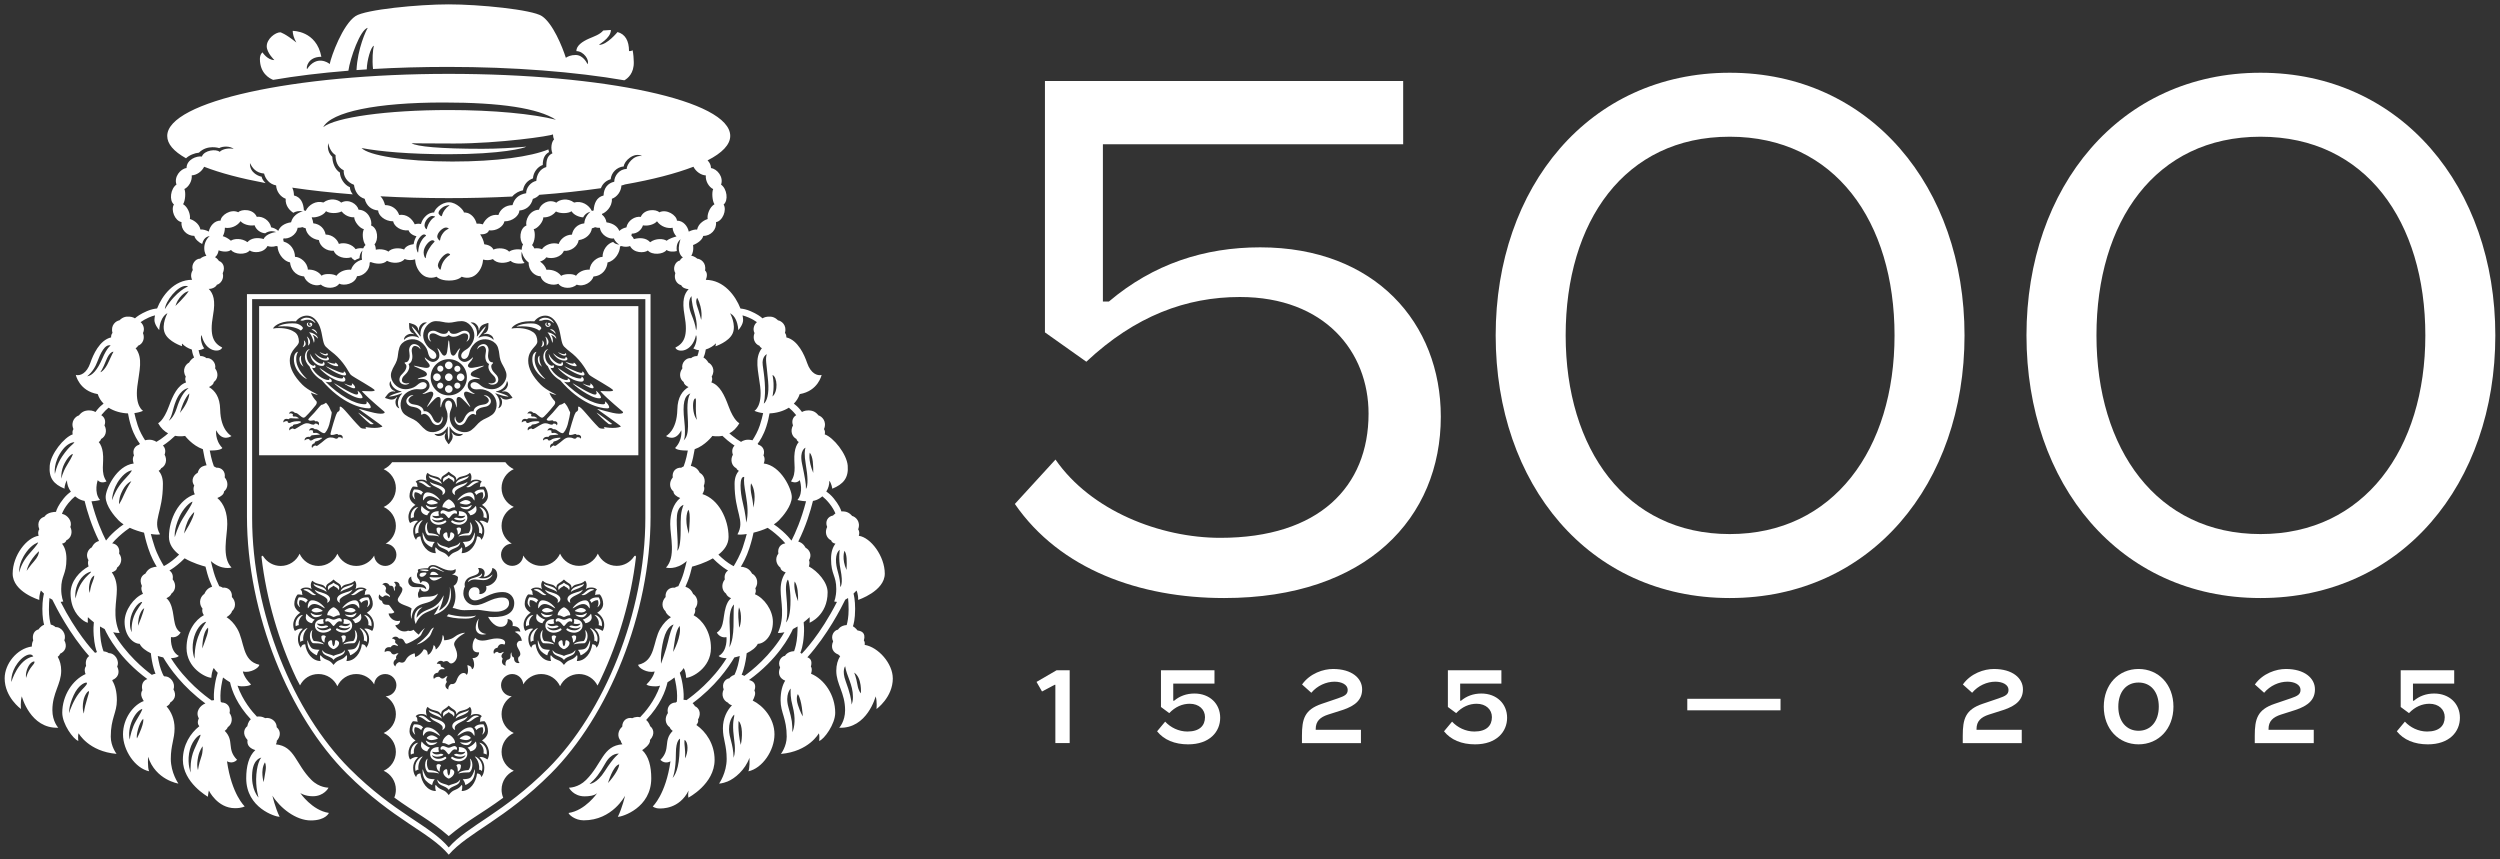 <?xml version="1.0" encoding="UTF-8"?>
<svg id="CC_-_500_-_Secondary_-_Detailed_-_White_-_RGB" data-name="CC - 500 - Secondary - Detailed - White - RGB" xmlns="http://www.w3.org/2000/svg" viewBox="0 0 3012 1035">
  <rect x="0" y="0" width="3012" height="1035" fill="#333333" stroke="none"/>
  <defs>
    <style>
      .cls-1 {
        fill: #fff;
      }
    </style>
  </defs>
  <g>
    <g>
      <path class="cls-1" d="M1222.69,607.18l48.96-53.5c42.62,61.65,126.03,94.3,198.57,94.3,118.78,0,178.62-61.66,178.62-149.61,0-74.35-52.59-140.54-155.05-140.54-64.37,0-126.03,22.67-184.97,77.98l-49.87-35.36V97.61h431.59v76.16h-361.77v189.5h7.25c53.49-45.33,115.15-65.28,182.25-65.28,138.72,0,217.61,91.58,217.61,204.01,0,121.5-88.86,218.51-261.13,218.51-101.55,0-197.66-34.45-252.06-113.34Z"/>
      <path class="cls-1" d="M1801.99,404.08c0-178.62,112.43-316.44,281.98-316.44s282.89,137.82,282.89,316.44-112.43,316.44-282.89,316.44-281.98-137.82-281.98-316.44Zm480.55,0c0-136.91-71.63-239.37-198.57-239.37s-197.66,102.46-197.66,239.37,72.53,239.37,197.66,239.37,198.57-102.46,198.57-239.37Z"/>
      <path class="cls-1" d="M2441.5,404.08c0-178.62,112.43-316.44,281.98-316.44s282.89,137.82,282.89,316.44-112.43,316.44-282.89,316.44-281.98-137.82-281.98-316.44Zm480.55,0c0-136.91-71.63-239.37-198.57-239.37s-197.66,102.46-197.66,239.37,72.53,239.37,197.66,239.37,198.57-102.46,198.57-239.37Z"/>
    </g>
    <g>
      <path class="cls-1" d="M1271.5,895.23v-70.17h-.91l-15.18,8.04-6.61-11.54,24.13-14.01h15.82v87.68h-17.25Z"/>
      <path class="cls-1" d="M1394.06,881.09l9.73-11.67c6.36,7,16.34,11.93,26.72,11.93,14.66,0,21.27-7,21.27-17.38,0-9.08-7.13-16.08-18.42-16.08-8.82,0-17.38,3.63-24.64,11.28l-9.99-7.39v-44.23h64.47v16.08h-49.68v20.62h1.04c6.62-5.58,14.79-8.69,24.52-8.69,18.42,0,31,12.32,31,29.19s-12.71,32.04-38.65,32.04c-16.21,0-29.19-5.45-37.36-15.7Z"/>
      <path class="cls-1" d="M1568.59,895.36v-8.95c0-20.37,3.24-31.39,23.74-38.4l19.85-6.74c7.78-2.72,11.54-4.54,11.54-10.12,0-6.36-7.39-9.86-15.82-9.86-10.12,0-20.88,4.8-28.02,13.36l-11.16-9.99c9.6-13.49,25.68-18.68,37.36-18.68,22.44,0,35.02,11.03,35.02,24.52,0,12.06-7.52,19.72-24,25.03l-17.12,5.45c-9.47,3.11-14.79,7.91-14.79,17.25v1.04h54.48v16.08h-71.08Z"/>
      <path class="cls-1" d="M1739.74,881.09l9.73-11.67c6.36,7,16.34,11.93,26.72,11.93,14.66,0,21.27-7,21.27-17.38,0-9.08-7.13-16.08-18.42-16.08-8.82,0-17.38,3.63-24.64,11.28l-9.99-7.39v-44.23h64.47v16.08h-49.68v20.62h1.04c6.62-5.58,14.79-8.69,24.52-8.69,18.42,0,31,12.32,31,29.19s-12.71,32.04-38.65,32.04c-16.21,0-29.19-5.45-37.36-15.7Z"/>
      <path class="cls-1" d="M2032.85,855.79v-13.88h112.33v13.88h-112.33Z"/>
      <path class="cls-1" d="M2364.73,895.36v-8.95c0-20.37,3.24-31.39,23.74-38.4l19.85-6.74c7.78-2.72,11.54-4.54,11.54-10.12,0-6.36-7.39-9.86-15.82-9.86-10.12,0-20.88,4.8-28.02,13.36l-11.16-9.99c9.6-13.49,25.68-18.68,37.36-18.68,22.44,0,35.02,11.03,35.02,24.52,0,12.06-7.52,19.72-24,25.03l-17.12,5.45c-9.47,3.11-14.79,7.91-14.79,17.25v1.04h54.48v16.08h-71.08Z"/>
      <path class="cls-1" d="M2534.63,851.38c0-26.85,17.9-45.4,41.9-45.4s42.03,18.55,42.03,45.4-18.03,45.4-42.03,45.4-41.9-18.55-41.9-45.4Zm66.28,0c0-17.64-9.47-29.06-24.39-29.06s-24.39,11.41-24.39,29.06,9.73,29.06,24.39,29.06,24.39-11.41,24.39-29.06Z"/>
      <path class="cls-1" d="M2716.54,895.36v-8.95c0-20.37,3.24-31.39,23.74-38.4l19.85-6.74c7.78-2.72,11.54-4.54,11.54-10.12,0-6.36-7.39-9.86-15.82-9.86-10.12,0-20.88,4.8-28.02,13.36l-11.16-9.99c9.6-13.49,25.68-18.68,37.36-18.68,22.44,0,35.02,11.03,35.02,24.52,0,12.06-7.52,19.72-24,25.03l-17.12,5.45c-9.47,3.11-14.79,7.91-14.79,17.25v1.04h54.48v16.08h-71.08Z"/>
      <path class="cls-1" d="M2887.69,881.09l9.73-11.67c6.36,7,16.34,11.93,26.72,11.93,14.66,0,21.27-7,21.27-17.38,0-9.08-7.13-16.08-18.42-16.08-8.82,0-17.38,3.63-24.64,11.28l-9.99-7.39v-44.23h64.47v16.08h-49.68v20.62h1.04c6.62-5.58,14.79-8.69,24.52-8.69,18.42,0,31,12.32,31,29.19s-12.71,32.04-38.65,32.04c-16.21,0-29.19-5.45-37.36-15.7Z"/>
    </g>
  </g>
  <path class="cls-1" d="M494.81,622.07c0-6.04,4.73-11.18,9.01-11.18-4.2,3.6-5.85,7.69-5.04,12.28-2.32,.38-3.8,1.41-3.8,1.41,0,0-.18-1.27-.18-2.52Zm76.76,254.29c1.37,1.03,2.28,3.27,2.28,3.27,3.5-3.67,7.28-3.7,7.59-3.38,.28,.29,.78,1.71,.78,3.54,0,3.23-1.47,5.12-1.29,5.3,.17,.18,3.46-2.34,3.46-6s-1.87-6.43-1.87-6.43h-2.11c-6.47,0-8.84,3.7-8.84,3.7Zm-45.68,45.81c0,5.68,3.23,7.42,3.86,7.42,0-2.8,.08-5.62,1.6-7.2,0,0-.45-1.81-2.84-1.81s-2.61,1.59-2.61,1.59Zm37.14-13.71c0-5.82-4.4-8.42-10.29-8.42,0,0,.22,1.14,.22,2.93,0,.8-.22,1.72-.85,2.27,0,0,.63,1,4.08,1,2.35,0,4.23-.63,4.23-.63,0,1.65-2.63,3.35-5.25,3.35-3.46,0-4.04-.82-5.01-.82-1.67,0-3.03,.71-3.03,1.13,0,.96,3.67,2.42,7.33,2.42,4.37,0,6.23-2.12,6.23-2.12,0,1.8-3.18,4.65-7.4,4.65-3.18,0-5.94-.87-8.05-2.37-.85-.61-1.78,.8-1.78,1.47,0,.75,4.05,3.91,9.59,3.91,4.32,0,9.95-3.23,9.95-8.77Zm-13.13,13.93c1.51,1.58,1.6,4.41,1.6,7.2,.63,0,3.86-1.75,3.86-7.42,0,0-.22-1.59-2.61-1.59s-2.84,1.81-2.84,1.81Zm-12.14-9.08c0-.67-.93-2.08-1.78-1.47-2.11,1.5-4.87,2.37-8.05,2.37-4.22,0-7.4-2.85-7.4-4.65,0,0,1.86,2.12,6.23,2.12,3.66,0,7.33-1.45,7.33-2.42,0-.42-1.36-1.13-3.03-1.13-.97,0-1.54,.82-5.01,.82-2.62,0-5.25-1.7-5.25-3.35,0,0,1.89,.63,4.24,.63,3.45,0,4.08-1,4.08-1-.63-.55-.85-1.47-.85-2.27,0-1.8,.22-2.93,.22-2.93-5.89,0-10.29,2.6-10.29,8.42s5.64,8.77,9.95,8.77c5.53,0,9.59-3.17,9.59-3.91Zm34.29-286.46c0,.24,2.41,2.34,3.81,5.63,1.42,3.35,1.83,7.89,1.15,9.35,2.37,0,3.37,1.7,3.37,1.7,0,0,.71-1.11,.71-4.18,0-9.04-9.03-13.41-9.03-12.5Zm-4.76-40.9c2.86-1.83,5.05-4.1,9.77-5.28,0,0-.95-1.02-3.25-1.02-5.52,0-7.59,5.26-12.11,6.91,.8,.76,3.34,.82,5.59-.62Zm-2.62-12.7c-2.37,2.37-10.1,2.58-13.73,6.21-1.71,1.71-1.95,3.73-1.95,3.73,3.35-3.35,15.68-4.97,15.68-9.94Zm6.89,20.01c1.37,.98,2.28,3.12,2.28,3.12,3.5-3.5,7.28-3.53,7.59-3.22,.28,.28,.78,1.63,.78,3.38,0,3.08-1.47,4.88-1.29,5.06s3.46-2.23,3.46-5.73-1.87-6.14-1.87-6.14h-2.11c-6.47,0-8.84,3.54-8.84,3.54Zm-4.41,57.43c-2.74,2.74-10.35,1.71-9.54,2.52,2.86,2.86,2.8,6.3,3.06,6.3,.21,0,3.82-1.28,7.59-5.05,4.2-4.2,4.2-12.69,3.74-13.15-.21-.21-1.62,6.14-4.85,9.37Zm15.31-27.51c2.32,.38,3.8,1.41,3.8,1.41,0,0,.18-1.27,.18-2.52,0-6.04-4.73-11.18-9.01-11.18,4.2,3.6,5.85,7.69,5.04,12.28Zm-41.85-47.51c2.19,2.19,4.71,1.85,6.06,5.24,.85-.85,1.43-3.5-.16-5.09-1.75-1.75-3.52-1.38-5.9-3.76-2.38,2.38-4.15,2.01-5.9,3.76-1.59,1.59-1.01,4.25-.16,5.09,1.36-3.39,3.87-3.04,6.06-5.24Zm4.71,14.09s0,0,0,0c-.29,.61-.45,1.27-.45,1.98,0,2.93,2.64,4.47,3.55,4.47,0,0-1.59-2.93,.65-5.17,2.05-2.05,4.58-3.33,9-5.41,1.7-.8,4.38-2.6,5.43-5.2h0s-1.76,1.29-4.99,2.38c-3.16,1.06-11.2,2.77-13.19,6.94Zm-25.79-3.18c-4.52-1.66-6.6-6.91-12.11-6.91-2.29,0-3.25,1.02-3.25,1.02,4.72,1.18,6.91,3.45,9.77,5.28,2.25,1.44,4.79,1.38,5.59,.62Zm12.71-3.38s-.24-2.02-1.95-3.73c-3.63-3.63-11.35-3.84-13.73-6.21,0,4.97,12.33,6.59,15.68,9.94Zm-24.85,13.19s.91-2.13,2.28-3.12c0,0-2.37-3.54-8.84-3.54h-2.11s-1.87,2.64-1.87,6.14,3.29,5.9,3.46,5.73c.17-.17-1.29-1.97-1.29-5.06,0-1.75,.5-3.1,.78-3.38,.31-.31,4.09-.28,7.59,3.22Zm10.33-15.95s0,0,0,0h0c1.05,2.6,3.73,4.4,5.43,5.2,4.42,2.08,6.95,3.36,9,5.41,2.24,2.24,.65,5.17,.65,5.17,.91,0,3.55-1.54,3.55-4.47,0-.72-.16-1.38-.45-1.98,0,0,0,0,0,0-1.99-4.18-10.03-5.88-13.19-6.94-3.24-1.09-4.99-2.38-4.99-2.38Zm-22.93,326.11c0,1.31,.18,2.64,.18,2.64,0,0,1.48-1.09,3.8-1.48-.82-4.81,.84-9.09,5.04-12.86-4.28,0-9.01,5.38-9.01,11.71Zm24.74-37.18c-4.52-1.74-6.6-7.24-12.11-7.24-2.29,0-3.25,1.07-3.25,1.07,4.72,1.23,6.91,3.61,9.77,5.53,2.25,1.5,4.79,1.45,5.59,.65Zm12.71-3.54s-.24-2.12-1.95-3.9c-3.63-3.8-11.35-4.02-13.73-6.51,0,5.21,12.33,6.91,15.68,10.41Zm-24.85,13.81s.91-2.24,2.28-3.27c0,0-2.37-3.7-8.84-3.7h-2.11s-1.87,2.77-1.87,6.43,3.29,6.18,3.46,6c.17-.18-1.29-2.07-1.29-5.3,0-1.83,.5-3.25,.78-3.54,.31-.32,4.09-.29,7.59,3.38Zm10.33-16.71s0,0,0,0h0c1.05,2.72,3.73,4.61,5.43,5.44,4.42,2.18,6.95,3.52,9,5.67,2.24,2.35,.65,5.42,.65,5.42,.91,0,3.55-1.62,3.55-4.69,0-.75-.16-1.44-.45-2.08,0,0,0,0,0,0-1.99-4.38-10.03-6.16-13.19-7.27-3.24-1.14-4.99-2.49-4.99-2.49Zm22.89-4.99c2.19,2.3,4.71,1.94,6.06,5.48,.85-.89,1.43-3.67-.16-5.34-1.75-1.83-3.52-1.44-5.9-3.94-2.38,2.5-4.15,2.1-5.9,3.94-1.59,1.67-1.01,4.45-.16,5.34,1.36-3.55,3.87-3.19,6.06-5.48Zm28.47-221.82c0-3.63-1.87-6.82-3.02-6.82,0,0,.85,1.83,.85,5.87,0,3.31-1.73,7.12-2.83,7.19-9.21,.61-11.35,3.11-11.82,4.13,0,0,2.4-1.5,12.7-1.5,1.49,0,4.12-3.14,4.12-8.87ZM329.05,96.24c26.97-4.64,57.45-8.39,90.69-11.05,2.08-15.01,14.36-49.84,23.37-51.67-1.94,2.78-12.32,24.87-13.59,50.92,4.08-.3,8.2-.57,12.36-.84,.19-10.96,4.96-27.3,8.55-28.52-1.23,4.95-2.25,16.29-1.02,28.06,28.54-1.65,58.8-2.53,90.35-2.53,78.66,0,153.28,5.91,212.47,16.14,4.06-2.28,11.74-8.4,11.35-22.13-.31-10.95-1.51-14.1-1.51-14.1-1.64,1.38-4.22,1.01-4.22,1.01,0-12.52-4.72-20.52-13.85-22.91,0,0-12.62,15.43-21.94,15.43-2.36,0,13.95-7.37,13.95-17.95l-9.19,.63c-4.22,5.02-11.04,7.08-17.14,9.76-8.19,3.59-15.29,8.54-15.29,15.09,8.86,0,16.31,11.1,13.4,15.78,.07-.07-4.63-11.11-14.25-11.11-5.64,0-9.5,1.79-11.8,3.36-4.27-13.44-15.72-41.46-28.81-50.19-11.9-7.93-75.95-14.16-112.32-14.16s-100.42,6.23-112.32,14.16c-15.4,10.26-29.15,47.95-31.07,57.79-1.8-1.87-15.96-11.13-27.32,6.14-1.23-1.91,.94-14.95,17.28-14.95-5.97-31.71-34.52-31.19-34.52-31.19,0,3.54,1.27,8.64,4.39,14.02-13.45-10.9-19.26-12.32-19.26-12.32-6.09,0-16.43,7.93-16.43,16.85,0,7.79,9.21,16.64,9.21,16.64-8.37,0-14.31-9.28-14.31-9.28,0,0-3.12,1.98-3.12,7.93,0,17.13,11.36,23.35,15.88,25.15Zm220.53,847.01c-3.26,1.43-6.62,1.81-8.94,3.28-2.32-1.46-5.68-1.85-8.95-3.28-3.71-1.62-4.82-4.57-4.82-3.9s.29,3.07,2,4.72c3.21,3.09,9.32,3.56,11.77,7.61,2.44-4.05,8.55-4.52,11.77-7.61,1.7-1.64,2-4.05,2-4.72s-1.11,2.28-4.82,3.9Zm19.52-22c0-3.81-1.87-7.15-3.02-7.15,0,0,.85,1.92,.85,6.15,0,3.46-1.73,7.46-2.83,7.54-9.21,.64-11.35,3.26-11.82,4.33,0,0,2.4-1.58,12.7-1.58,1.49,0,4.12-3.29,4.12-9.29Zm-68.92,3.4c0,3.21,.71,4.38,.71,4.38,0,0,1-1.78,3.37-1.78-.68-1.53-.28-6.29,1.15-9.8,1.4-3.44,3.81-5.64,3.81-5.89,0-.95-9.03,3.63-9.03,13.09Zm67,11.87c-2.74,2.87-10.35,1.79-9.54,2.64,2.86,2.99,2.8,6.6,3.06,6.6,.21,0,3.82-1.34,7.59-5.29,4.2-4.4,4.2-13.3,3.74-13.78-.21-.22-1.62,6.44-4.85,9.82Zm-50.01-8.74c-1.09-.08-2.83-4.07-2.83-7.54,0-4.23,.85-6.15,.85-6.15-1.15,0-3.02,3.34-3.02,7.15,0,6,2.63,9.29,4.12,9.29,10.3,0,12.7,1.58,12.7,1.58-.47-1.07-2.61-3.69-11.82-4.33Zm-7.91-1.08c-.46,.48-.46,9.38,3.74,13.78,3.77,3.95,7.38,5.29,7.59,5.29,.27,0,.21-3.61,3.06-6.6,.81-.85-6.8,.23-9.54-2.64-3.23-3.38-4.64-10.03-4.85-9.82Zm21.4-25.17c0,1.03,.44,1.67,.59,1.82,.34,.36,.78-.57,2.06-.57,3.39,0,6.05,6.03,7.33,6.03s3.95-6.03,7.34-6.03c1.28,0,1.71,.93,2.06,.57,.15-.15,.59-.79,.59-1.82,0-1.4-1.73-2.69-3.1-2.69-1.91,0-4.95,2.03-6.88,2.03s-4.97-2.03-6.88-2.03c-1.36,0-3.1,1.29-3.1,2.69Zm-.51-15.27c0-.57-6.67-9.9-15.35-9.9-5.62,0-5.53,9.57-5.04,10.08,.53,.55,2-5.41,7.75-5.41,2.58,0,5.82,1.18,10.98,4.63,.74,.49,1.67,1,1.67,.6Zm10.49,51.8c1.25,0,6.7-3.42,6.7-7.72,0-2.1-2.56-3.65-3.83-3.65-.84,0-1.21,1.17-1.21,2.75,0,2.31-1.04,4.87-1.65,4.87s-1.65-2.55-1.65-4.87c0-1.57-.37-2.75-1.21-2.75-1.27,0-3.83,1.55-3.83,3.65,0,4.3,5.45,7.72,6.7,7.72Zm0-40.62c.6,0,2.11-1.01,4.02-1.75,1.72-.67,3.59-.17,3.59-.75,0-5.03-6.11-9.8-7.62-9.8s-7.62,4.77-7.62,9.8c0,.58,1.88,.08,3.59,.75,1.91,.74,3.42,1.75,4.02,1.75Zm-13.87-3.17c-1.13,0-1.76,.65-6.62,.65-3.89,0-7.08-3.23-7.08-2.64,0,1.93,2.76,5.45,5.77,5.45,5.29,0,8.68-3.47,7.93-3.47Zm-19.6,3.73c0,5.39,6.13,7.24,7.55,7.24,.8-2.59,3.29-4.45,3.29-4.45-7.23-2.67-9.86-7.46-9.86-7.46-.44,.46-.98,2.56-.98,4.67Zm6.96-8.95c0,.83,2.46,2.64,5.44,2.64,2.49,0,7.96-1.31,7.96-2,0-.63-4.48-3.71-7.53-3.71s-5.86,2.24-5.86,3.08Zm31.22-16.37s0,0,0,0c-.29,.64-.45,1.33-.45,2.08,0,3.07,2.64,4.69,3.55,4.69,0,0-1.59-3.07,.65-5.42,2.05-2.15,4.58-3.49,9-5.67,1.7-.84,4.38-2.72,5.43-5.44h0s-1.76,1.35-4.99,2.49c-3.16,1.11-11.2,2.9-13.19,7.27Zm26.17,13.76c.49-.52,.58-10.08-5.04-10.08-8.68,0-15.35,9.32-15.35,9.9,0,.4,.93-.11,1.67-.6,5.16-3.45,8.39-4.63,10.97-4.63,5.74,0,7.22,5.97,7.75,5.41Zm-4.95,18.8c1.42,0,7.55-1.85,7.55-7.24,0-2.11-.53-4.2-.98-4.67,0,0-2.63,4.79-9.86,7.46,0,0,2.49,1.86,3.29,4.45Zm-1.88-49.84c-2.37,2.49-10.1,2.71-13.73,6.51-1.71,1.79-1.95,3.9-1.95,3.9,3.35-3.5,15.68-5.21,15.68-10.41Zm2.62,13.3c2.86-1.92,5.05-4.29,9.77-5.53,0,0-.95-1.07-3.25-1.07-5.52,0-7.59,5.51-12.11,7.24,.8,.8,3.34,.86,5.59-.65Zm-13.56,20.98c0,.69,5.47,2,7.96,2,2.98,0,5.44-1.8,5.44-2.64s-2.81-3.08-5.86-3.08-7.53,3.08-7.53,3.71Zm14.46,2.6c0-.59-3.19,2.64-7.08,2.64-4.86,0-5.49-.65-6.62-.65-.75,0,2.64,3.47,7.93,3.47,3.01,0,5.77-3.53,5.77-5.45Zm-58.95-250.97c-.46,.46-.46,8.95,3.74,13.15,3.77,3.77,7.38,5.05,7.59,5.05,.27,0,.21-3.45,3.06-6.3,.81-.81-6.8,.22-9.54-2.52-3.23-3.23-4.64-9.58-4.85-9.37Zm-83.36,61.91c-2.37,2.37-10.1,2.58-13.73,6.21-1.71,1.71-1.95,3.73-1.95,3.73,3.35-3.35,15.68-4.97,15.68-9.94Zm-69.87,48.81c0,1.25,.18,2.52,.18,2.52,0,0,1.48-1.04,3.8-1.41-.82-4.59,.84-8.68,5.04-12.28-4.28,0-9.01,5.13-9.01,11.18Zm72.49-36.12c2.86-1.83,5.05-4.1,9.77-5.28,0,0-.95-1.02-3.25-1.02-5.51,0-7.59,5.26-12.11,6.91,.8,.76,3.34,.82,5.59-.62Zm-26.67-10.29c2.19,2.19,4.71,1.85,6.06,5.24,.84-.85,1.43-3.5-.16-5.09-1.75-1.75-3.52-1.38-5.9-3.76-2.38,2.38-4.15,2.01-5.9,3.76-1.59,1.59-1.01,4.25-.16,5.09,1.36-3.39,3.87-3.04,6.06-5.24Zm27.57,32.8c0-.57-3.19,2.52-7.08,2.52-4.86,0-5.49-.62-6.62-.62-.75,0,2.64,3.31,7.93,3.31,3.01,0,5.77-3.37,5.77-5.21Zm-1.65,12.37c1.42,0,7.55-1.77,7.55-6.91,0-2.01-.53-4.01-.98-4.46,0,0-2.63,4.58-9.86,7.12,0,0,2.49,1.78,3.29,4.25Zm-34.3-37.64s-.24-2.02-1.95-3.73c-3.63-3.63-11.35-3.84-13.73-6.21,0,4.97,12.33,6.59,15.68,9.94Zm-24.85,13.19s.91-2.13,2.28-3.12c0,0-2.37-3.54-8.84-3.54h-2.11s-1.87,2.64-1.87,6.14,3.29,5.9,3.46,5.73c.17-.17-1.29-1.97-1.29-5.06,0-1.75,.5-3.1,.78-3.38,.31-.31,4.09-.28,7.59,3.22Zm10.33-15.95s0,0,0,0h0c1.05,2.6,3.73,4.4,5.43,5.2,4.42,2.08,6.95,3.36,9,5.41,2.24,2.24,.65,5.17,.65,5.17,.91,0,3.55-1.54,3.55-4.47,0-.72-.16-1.38-.45-1.98,0,0,0,0,0,0-1.99-4.18-10.03-5.88-13.19-6.94-3.24-1.09-4.99-2.38-4.99-2.38Zm1.81,6.15c-4.52-1.66-6.6-6.91-12.11-6.91-2.29,0-3.25,1.02-3.25,1.02,4.72,1.18,6.91,3.45,9.77,5.28,2.25,1.44,4.79,1.38,5.59,.62Zm191.3,195.01c0,.25,2.41,2.45,3.81,5.89,1.42,3.51,1.83,8.27,1.15,9.8,2.37,0,3.37,1.78,3.37,1.78,0,0,.71-1.17,.71-4.38,0-9.47-9.03-14.05-9.03-13.09Zm-157.11-175.6c0,.66,5.47,1.91,7.96,1.91,2.98,0,5.44-1.72,5.44-2.52s-2.81-2.94-5.86-2.94-7.54,2.94-7.54,3.54Zm-8.4-16.23s0,0,0,0c-.29,.61-.45,1.27-.45,1.98,0,2.93,2.64,4.47,3.55,4.47,0,0-1.59-2.93,.65-5.17,2.05-2.05,4.58-3.33,9-5.41,1.7-.8,4.37-2.6,5.43-5.2h0s-1.76,1.29-4.99,2.38c-3.16,1.06-11.2,2.77-13.19,6.94Zm-7.57,38.78c0-.64-.93-1.98-1.78-1.4-2.11,1.44-4.87,2.27-8.05,2.27-4.22,0-7.4-2.72-7.4-4.44,0,0,1.86,2.03,6.23,2.03,3.66,0,7.33-1.39,7.33-2.31,0-.4-1.36-1.08-3.03-1.08-.97,0-1.54,.78-5.01,.78-2.62,0-5.25-1.62-5.25-3.2,0,0,1.89,.6,4.23,.6,3.45,0,4.08-.95,4.08-.95-.63-.52-.85-1.4-.85-2.17,0-1.72,.22-2.8,.22-2.8-5.89,0-10.29,2.48-10.29,8.04s5.63,8.37,9.95,8.37c5.53,0,9.59-3.02,9.59-3.74Zm12.14,8.67c1.51,1.51,1.6,4.21,1.6,6.88,.63,0,3.86-1.67,3.86-7.09,0,0-.22-1.52-2.61-1.52s-2.84,1.73-2.84,1.73Zm21.6-34.32c.49-.49,.58-9.62-5.04-9.62-8.68,0-15.35,8.9-15.35,9.45,0,.39,.93-.1,1.67-.57,5.16-3.29,8.39-4.42,10.97-4.42,5.74,0,7.22,5.7,7.75,5.17Zm116.86-75.74c-3.26,1.36-6.62,1.73-8.94,3.13-2.32-1.4-5.68-1.77-8.95-3.13-3.71-1.55-4.82-4.36-4.82-3.72s.29,2.93,2,4.5c3.21,2.95,9.32,3.4,11.77,7.27,2.44-3.87,8.55-4.31,11.77-7.27,1.7-1.57,2-3.86,2-4.5s-1.11,2.17-4.82,3.72Zm-174.24,78.23c0,.8,2.46,2.52,5.44,2.52,2.49,0,7.96-1.25,7.96-1.91,0-.61-4.48-3.54-7.53-3.54s-5.86,2.14-5.86,2.94Zm57.45-12.11c1.37,.98,2.28,3.12,2.28,3.12,3.5-3.5,7.28-3.53,7.59-3.22,.28,.28,.78,1.63,.78,3.38,0,3.08-1.47,4.88-1.29,5.06,.17,.17,3.46-2.23,3.46-5.73s-1.87-6.14-1.87-6.14h-2.11c-6.47,0-8.84,3.54-8.84,3.54Zm-41.43,9.45c0-.55-6.67-9.45-15.35-9.45-5.62,0-5.53,9.13-5.04,9.62,.53,.53,2-5.17,7.75-5.17,2.58,0,5.82,1.13,10.97,4.42,.74,.47,1.67,.96,1.67,.57Zm10.49,10.68c.6,0,2.11-.97,4.02-1.67,1.72-.64,3.59-.17,3.59-.72,0-4.8-6.11-9.36-7.61-9.36s-7.62,4.56-7.62,9.36c0,.55,1.88,.08,3.59,.72,1.91,.71,3.42,1.67,4.02,1.67Zm-33.47,.53c0,5.15,6.13,6.91,7.55,6.91,.8-2.47,3.29-4.25,3.29-4.25-7.23-2.55-9.86-7.12-9.86-7.12-.44,.44-.98,2.45-.98,4.46Zm33.47,38.24c1.25,0,6.7-3.26,6.7-7.37,0-2.01-2.56-3.49-3.83-3.49-.84,0-1.21,1.12-1.21,2.62,0,2.21-1.04,4.65-1.65,4.65s-1.65-2.44-1.65-4.65c0-1.5-.37-2.62-1.21-2.62-1.27,0-3.83,1.48-3.83,3.49,0,4.1,5.45,7.37,6.7,7.37Zm-9.98-34.88c0,.99,.44,1.59,.59,1.74,.34,.34,.78-.54,2.06-.54,3.39,0,6.05,5.76,7.33,5.76s3.95-5.76,7.34-5.76c1.28,0,1.71,.89,2.06,.54,.15-.15,.59-.75,.59-1.74,0-1.34-1.73-2.57-3.1-2.57-1.91,0-4.95,1.94-6.88,1.94s-4.97-1.94-6.88-1.94c-1.36,0-3.1,1.23-3.1,2.57Zm-3.89-6.93c-1.13,0-1.76,.62-6.62,.62-3.89,0-7.08-3.09-7.08-2.52,0,1.84,2.76,5.21,5.77,5.21,5.29,0,8.68-3.31,7.93-3.31Zm36.27,13.55c0-5.56-4.4-8.04-10.29-8.04,0,0,.22,1.08,.22,2.8,0,.77-.22,1.65-.85,2.17,0,0,.63,.95,4.08,.95,2.35,0,4.24-.6,4.24-.6,0,1.57-2.63,3.2-5.25,3.2-3.46,0-4.04-.78-5.01-.78-1.67,0-3.03,.68-3.03,1.08,0,.92,3.67,2.31,7.33,2.31,4.38,0,6.23-2.03,6.23-2.03,0,1.72-3.18,4.44-7.4,4.44-3.18,0-5.94-.83-8.05-2.27-.85-.58-1.78,.77-1.78,1.4,0,.71,4.05,3.74,9.59,3.74,4.32,0,9.95-3.08,9.95-8.37Zm118.04-109.94c0,2.21-1.04,4.64-1.65,4.64s-1.65-2.44-1.65-4.64c0-1.5-.37-2.62-1.21-2.62-1.27,0-3.83,1.48-3.83,3.49,0,4.1,5.45,7.37,6.7,7.37s6.7-3.26,6.7-7.37c0-2.01-2.56-3.49-3.83-3.49-.84,0-1.21,1.12-1.21,2.62Zm-21.46-22.75s1.89,.6,4.24,.6c3.45,0,4.08-.95,4.08-.95-.63-.52-.85-1.4-.85-2.17,0-1.72,.22-2.8,.22-2.8-5.89,0-10.29,2.48-10.29,8.04s5.64,8.37,9.95,8.37c5.53,0,9.59-3.02,9.59-3.74,0-.64-.93-1.98-1.78-1.4-2.11,1.44-4.87,2.27-8.05,2.27-4.22,0-7.4-2.72-7.4-4.44,0,0,1.86,2.03,6.23,2.03,3.66,0,7.33-1.39,7.33-2.31,0-.4-1.36-1.08-3.03-1.08-.97,0-1.54,.78-5.01,.78-2.62,0-5.25-1.62-5.25-3.2Zm29.09,16.02c1.51,1.51,1.6,4.21,1.6,6.88,.63,0,3.86-1.67,3.86-7.09,0,0-.22-1.52-2.61-1.52s-2.84,1.73-2.84,1.73Zm-24.01-.21c0,5.42,3.23,7.09,3.86,7.09,0-2.67,.08-5.37,1.6-6.88,0,0-.45-1.73-2.84-1.73s-2.61,1.52-2.61,1.52Zm40.57-43.73c-8.68,0-15.35,8.9-15.35,9.45,0,.39,.93-.1,1.67-.57,5.16-3.29,8.39-4.42,10.97-4.42,5.74,0,7.22,5.7,7.75,5.17,.49-.49,.58-9.62-5.04-9.62Zm-19.31,31.41c0,.92,3.67,2.31,7.33,2.31,4.37,0,6.23-2.03,6.23-2.03,0,1.72-3.18,4.44-7.4,4.44-3.18,0-5.94-.83-8.05-2.27-.85-.58-1.78,.77-1.78,1.4,0,.71,4.05,3.74,9.59,3.74,4.32,0,9.95-3.08,9.95-8.37,0-5.56-4.4-8.04-10.29-8.04,0,0,.22,1.08,.22,2.8,0,.77-.22,1.65-.85,2.17,0,0,.63,.95,4.08,.95,2.35,0,4.23-.6,4.23-.6,0,1.57-2.63,3.2-5.25,3.2-3.46,0-4.04-.78-5.01-.78-1.67,0-3.03,.68-3.03,1.08Zm-19.63-18.7c0-.61-4.48-3.54-7.53-3.54s-5.86,2.14-5.86,2.94,2.46,2.52,5.44,2.52c2.49,0,7.96-1.25,7.96-1.91Zm-20.36,7.94c0,5.15,6.13,6.91,7.55,6.91,.8-2.47,3.29-4.25,3.29-4.25-7.23-2.55-9.86-7.12-9.86-7.12-.44,.44-.98,2.45-.98,4.46Zm10,28.43c-1.09-.07-2.83-3.89-2.83-7.19,0-4.04,.85-5.87,.85-5.87-1.15,0-3.02,3.19-3.02,6.82,0,5.73,2.63,8.87,4.12,8.87,10.3,0,12.7,1.5,12.7,1.5-.47-1.02-2.61-3.52-11.82-4.13Zm-2.37-49.09c-5.62,0-5.53,9.13-5.04,9.62,.53,.53,2-5.17,7.75-5.17,2.58,0,5.82,1.13,10.98,4.42,.74,.47,1.67,.96,1.67,.57,0-.55-6.67-9.45-15.35-9.45Zm-1.73,15.2c0,1.84,2.76,5.21,5.77,5.21,5.29,0,8.68-3.31,7.93-3.31-1.13,0-1.76,.62-6.62,.62-3.89,0-7.08-3.09-7.08-2.52Zm-151.68,160.86c0,3.07,.71,4.18,.71,4.18,0,0,1-1.7,3.37-1.7-.68-1.46-.28-6.01,1.15-9.35,1.4-3.28,3.81-5.39,3.81-5.63,0-.91-9.03,3.46-9.03,12.5Zm205.17-148.49c1.42,0,7.55-1.77,7.55-6.91,0-2.01-.53-4.01-.98-4.46,0,0-2.63,4.58-9.86,7.12,0,0,2.49,1.78,3.29,4.25Zm-136.25,145.24c0-3.63-1.87-6.82-3.02-6.82,0,0,.85,1.83,.85,5.87,0,3.31-1.73,7.12-2.83,7.19-9.21,.61-11.35,3.12-11.82,4.13,0,0,2.4-1.5,12.7-1.5,1.49,0,4.12-3.14,4.12-8.87Zm-1.93,14.58c-2.74,2.74-10.35,1.71-9.54,2.52,2.86,2.86,2.8,6.3,3.06,6.3,.21,0,3.82-1.28,7.59-5.05,4.2-4.2,4.2-12.69,3.74-13.15-.21-.21-1.62,6.14-4.85,9.37Zm-17.59,6.43c-3.26,1.36-6.62,1.73-8.94,3.13-2.32-1.4-5.69-1.77-8.95-3.13-3.71-1.55-4.82-4.36-4.82-3.72s.29,2.93,2,4.5c3.21,2.95,9.32,3.4,11.77,7.27,2.44-3.87,8.55-4.31,11.77-7.27,1.71-1.57,2-3.86,2-4.5s-1.11,2.17-4.82,3.72Zm-40.33-15.8c-.46,.46-.46,8.95,3.74,13.15,3.77,3.77,7.38,5.05,7.59,5.05,.27,0,.2-3.45,3.06-6.3,.81-.81-6.8,.22-9.54-2.52-3.23-3.23-4.64-9.58-4.85-9.37Zm62.81-14.46c0,.24,2.41,2.34,3.81,5.63,1.42,3.35,1.83,7.89,1.15,9.35,2.37,0,3.37,1.7,3.37,1.7,0,0,.71-1.11,.71-4.18,0-9.04-9.03-13.41-9.03-12.5Zm-54.9,15.49c-1.1-.07-2.83-3.89-2.83-7.19,0-4.04,.85-5.87,.85-5.87-1.15,0-3.02,3.19-3.02,6.82,0,5.73,2.63,8.87,4.12,8.87,10.3,0,12.7,1.5,12.7,1.5-.47-1.02-2.61-3.52-11.82-4.13Zm152.28-155.03c0,.99,.44,1.59,.59,1.74,.34,.34,.78-.54,2.06-.54,3.39,0,6.05,5.76,7.33,5.76s3.95-5.76,7.34-5.76c1.28,0,1.71,.89,2.06,.54,.15-.15,.59-.75,.59-1.74,0-1.34-1.73-2.57-3.1-2.57-1.91,0-4.95,1.94-6.88,1.94s-4.97-1.94-6.88-1.94c-1.36,0-3.1,1.23-3.1,2.57Zm-92,123.58c4.2,3.6,5.85,7.69,5.04,12.28,2.32,.38,3.8,1.41,3.8,1.41,0,0,.18-1.27,.18-2.52,0-6.04-4.73-11.18-9.01-11.18Zm123.78-127.19c3.01,0,5.77-3.37,5.77-5.21,0-.57-3.19,2.52-7.08,2.52-4.86,0-5.49-.62-6.62-.62-.75,0,2.64,3.31,7.93,3.31Zm-21.8-.28c.6,0,2.11-.97,4.02-1.67,1.72-.64,3.59-.17,3.59-.72,0-4.8-6.11-9.36-7.62-9.36s-7.62,4.56-7.62,9.36c0,.55,1.88,.08,3.59,.72,1.91,.71,3.42,1.67,4.02,1.67Zm26.51-8.01c0-.8-2.81-2.94-5.86-2.94s-7.53,2.94-7.53,3.54c0,.66,5.47,1.91,7.96,1.91,2.98,0,5.44-1.72,5.44-2.52Zm-66.97,33.97c0,3.07,.71,4.18,.71,4.18,0,0,1-1.7,3.37-1.7-.68-1.46-.28-6.01,1.15-9.35,1.4-3.28,3.81-5.39,3.81-5.63,0-.91-9.03,3.46-9.03,12.5Zm-113.07,127.61c0,5.42,3.23,7.09,3.86,7.09,0-2.67,.08-5.37,1.6-6.88,0,0-.45-1.73-2.84-1.73s-2.61,1.52-2.61,1.52Zm143.38-259.22c-1.5,2.04-3.46,2.28-5.79,.56-3.52-2.59-3.24-7.54-8.39-11.35-3.15-2.33-5.86-1.38-5.86-1.38,0,0,.11-2.87-3.05-5.2-5.16-3.8-9.8-2.07-13.32-4.67-2.32-1.71-2.67-3.66-1.17-5.7,2.94-3.98,5.64-3.17,5.15-3.52-1.12-.83-4.63-.44-7.26,3.12-2.33,3.16-1.38,6.57,1.61,8.77,3.64,2.69,7.83,1.05,12.6,4.58,4.39,3.24,1.45,5.75,2.53,6.54,1.08,.79,2.61-2.76,7,.48,4.78,3.52,4.45,8.01,8.09,10.69,2.99,2.21,6.53,2.11,8.86-1.05,2.62-3.56,1.96-7.03,.83-7.85-.49-.36,1.09,1.98-1.84,5.96Zm-29.08-90.7c4.71,1.54,4.77,4.36,4.96,3.79,.43-1.33-1.03-4.54-5.24-5.92-3.74-1.22-6.67,.75-7.83,4.28-1.41,4.3,1.45,7.76-.39,13.4-1.7,5.18-5.01,3.18-5.42,4.45-.42,1.27,3.44,1.61,1.74,6.8-1.85,5.64-6.21,6.74-7.61,11.04-1.16,3.53,.04,6.86,3.77,8.08,4.2,1.38,7.29-.34,7.72-1.67,.19-.57-1.54,1.66-6.24,.12-2.41-.79-3.25-2.57-2.35-5.32,1.36-4.15,6.15-5.44,8.14-11.53,1.22-3.72-.53-6-.53-6,0,0,2.76-.8,3.98-4.52,2-6.09-1.1-9.96,.26-14.11,.9-2.75,2.64-3.69,5.04-2.9Zm49.6,30.98c2.04,0,3.7-1.65,3.7-3.7s-1.65-3.7-3.7-3.7-3.7,1.65-3.7,3.7,1.65,3.7,3.7,3.7Zm29.09-30.98c2.41-.79,4.14,.15,5.04,2.9,1.36,4.15-1.74,8.02,.26,14.11,1.22,3.72,3.98,4.52,3.98,4.52,0,0-1.75,2.28-.53,6,1.99,6.09,6.78,7.37,8.14,11.53,.9,2.75,.06,4.53-2.35,5.32-4.71,1.54-6.43-.69-6.24-.12,.43,1.33,3.52,3.05,7.72,1.67,3.74-1.22,4.93-4.55,3.77-8.08-1.41-4.3-5.77-5.4-7.61-11.04-1.7-5.19,2.15-5.53,1.74-6.8-.42-1.27-3.72,.73-5.42-4.45-1.85-5.64,1.01-9.1-.39-13.4-1.16-3.53-4.09-5.51-7.83-4.28-4.2,1.38-5.67,4.59-5.24,5.92,.19,.57,.26-2.25,4.96-3.79Zm-49.12,37.43c0-2.52-2.05-4.57-4.57-4.57s-4.57,2.04-4.57,4.57,2.05,4.57,4.57,4.57,4.57-2.04,4.57-4.57Zm9.69-51.08s1.62,2.37,5.54,2.37c6.41,0,9.12-4.15,13.49-4.15,2.89,0,4.32,1.36,4.32,3.89,0,4.95-2.66,5.89-2.05,5.89,1.4,0,3.99-2.39,3.99-6.82,0-3.93-2.79-6.1-6.51-6.1-4.52,0-6.92,3.8-12.86,3.8-5.46,0-4.58-3.77-5.92-3.77s-.46,3.77-5.92,3.77c-5.94,0-8.34-3.8-12.86-3.8-3.72,0-6.51,2.17-6.51,6.1,0,4.42,2.59,6.82,3.99,6.82,.6,0-2.05-.94-2.05-5.89,0-2.53,1.43-3.89,4.32-3.89,4.37,0,7.08,4.15,13.49,4.15,3.92,0,5.54-2.37,5.54-2.37Zm-10.34,57.54c-2.04,0-3.69,1.66-3.69,3.7s1.66,3.69,3.7,3.69c2.04,0,3.69-1.66,3.69-3.7,0-2.04-1.66-3.69-3.7-3.69Zm10.34-11.03c-2.52,0-4.57,2.04-4.57,4.57s2.05,4.57,4.57,4.57,4.57-2.04,4.57-4.57-2.05-4.57-4.57-4.57Zm0-14.26c-2.52,0-4.57,2.05-4.57,4.57s2.05,4.57,4.57,4.57,4.57-2.05,4.57-4.57-2.05-4.57-4.57-4.57Zm-99.16,47.89c.51,1.34,.66,3.51-2.07,3.51-12.32,0-30.29-10.3-47.23-27.11,1.81,.47,3.32,.58,4.38,.58,2.13,0,3.16-.25,3.16-1.54,0-1.57-2.08-3.04-3.09-3.13,0,0,.99,2.03-1.26,2.03-5.74,0-15.92-7.16-19.54-14.88,.93,.4,1.26,.38,2.31,.38,2.72,0,2.41-2.96,.69-3.84,.03,.86-.49,1.19-1.08,1.19-2.62,0-8.32-4.61-8.32-12.56,0-4.52,2.23-6.37,3.7-7.35,.1-.07-.11-.1-.47-.1-.69,0-5.34,1.82-5.34,9.26,0,3.62,1.93,8.3,5.44,11.26,3.38,8.78,10.32,14.44,14.85,16.87,24.33,28.34,47.45,33.86,56.62,33.86,1.55,0,2.39-.51,2.45-1.43,.09-1.46-2.64-5.77-5.2-7.01Zm88.95-43.06c-2.04,0-3.69,1.67-3.68,3.71,0,2.04,1.67,3.69,3.71,3.68,2.04,0,3.69-1.67,3.68-3.71,0-2.04-1.67-3.69-3.71-3.68Zm20.47,20.48c-2.04,.03-3.67,1.72-3.63,3.76,.04,2.04,1.72,3.67,3.76,3.63,2.04-.03,3.67-1.72,3.63-3.76-.03-2.04-1.72-3.67-3.76-3.63Zm-10.26,3.21c-2.52,0-4.57,2.04-4.57,4.57s2.05,4.57,4.57,4.57,4.57-2.05,4.57-4.57-2.05-4.57-4.57-4.57Zm-165.37-67.04s3.31,.96,6.91,5.09c-.5-3.19-3.41-5.54-5.37-5.54-1.2,0-1.54,.45-1.54,.45Zm56.07,99.9c0,.45,10.12,10.42,14.69,13.79,.69,.51,4.62,.28,4.06-.18-3.41-2.84-18.75-14.07-18.75-13.61Zm-50.72-93.21c-1.26-1.1-4.72-3.19-8.41-3.53,0,0,3.4,2.8,5.96,12.79,.15-.15,.79-2.2,.53-4.35-.29-2.45-1.26-3.97-2.07-5.27,2.18,.43,5.11,3.05,6.17,4.63,.3-1.59-1.03-3.26-2.18-4.27Zm-7.11,8.12c0-2.98-2.8-6.4-3.89-6.4,.58,.98,1.73,3.28,1.73,7.75,0,2.04-.29,3.1-.29,3.1,0,0,2.45-1.44,2.45-4.45Zm18.77,20.17c-7.1,.05-13.31-7.12-13.31-6.81,0,.36,4.83,9.04,13.81,9.04,1.64,0,3.54-.44,3.54-1.95,0-1.19-1.61-2.53-2.26-2.53,.33,1.19-.08,2.23-1.77,2.24Zm.75-3.73c.73,0,1.93-.3,1.93-1.39,0-1.19-1.42-1.7-1.42-1.7,0,0,.28,1.34-1.14,1.34-.91,0-2.2-.2-3.78-.82-2.12-.84-3.6-1.7-3.6-1.5s4.06,4.08,8,4.08Zm-20.82-39.85c-1.54,.12-2.58,.82-2.58,2.14,0,1.47,1.36,3.16,3.19,3.16,2.03,0,3.34-1.51,3.34-2.98,0-1.03-.91-1.87-2.03-2.01-.62-.08-1.37,.47-1.37,1.34,0,.71,.44,1.15,1.15,1.15,.37,0,.7-.15,.93-.4,0,.85-.86,1.58-1.83,1.58-1.14,0-2.07-.93-2.07-2.07,0-.86,.52-1.6,1.27-1.91Zm-7.28,6.73c0-1.13-2.57-3.72-5.98-4.86-2.08-.7-4.73-.82-6.75-.82-11.07,0-16.53,3.16-16.99,3.54-.08,.07-.34,.32,.13,.32,.7,0,1.43-.33,6.84-.33,12.14,0,18.76,3.87,19.89,5,.51,.51,2.87-2.01,2.87-2.85Zm-8.1,37.48c0-6.43,2.29-8.88,2.29-8.88-1.61,0-5.1,1.93-5.1,8.96,0,14.52,13.56,23.77,15.73,23.77-1.68-1.68-12.92-11.75-12.92-23.86Zm3.85,.17c0,6.14,5.01,8.84,5.01,8.84,0,0-4.2-5.74-2.85-13.25,0,0-2.16,.35-2.16,4.41Zm3.24-46.51c2.56,0,2.45-1.19,7.22-1.19s8.39,4.12,8.75,4.12c.51,0-2.65-6.58-10.45-6.58-4.61,0-7.52,2.75-7.52,3.13,0,.25,.54,.52,2.01,.52Zm4.27,28.11c0-3.36-2.16-4.45-2.16-4.45,0,0,1.43,4.24-1.44,8.14,.92,0,3.6-1.4,3.6-3.7Zm707.43,402.79c0,22.94-19.68,36.98-19.68,36.98,0,0,.99-8.92-.99-15.29,0,0-10.2,39.23-43.9,37.81,0,0,7.08-7.51,7.08-21.1,0-20.96-10.62-31.3-10.62-47.58,0-7.01,1.76-12.92,4.7-17.66-1.01-.53-1.76-1.15-2.17-1.83-6.22-2.22-9.8-7.99-6.31-15.91-3.45-6.58,1.04-13.41,5.9-14.12,0,0,2.56-4.98,10.42-5.52,.95-3.39,2.32-9.78,2.32-18.51,0-6.23-.32-10.82-.68-14.05-1.18,.78-2.3,1.43-3.37,1.98-4.63,9.55-21.54,42.71-45.65,69.43,3.4,1.23,6.26,4.06,4.23,11.3,1.67,1.94,1.19,5.4,.19,8.51,15.99,6.55,29.13,25.58,29.13,47.09,0,13.55-13.22,31.86-19.35,33.93,0,0,.85-6.12-.38-9.24,0,0-11.9,21.9-45.7,24.83,0,0,6.99-8.97,6.99-20.77,0-22.19-7.36-28.79-7.36-43.81,0-10.52,2.14-18.26,5.54-23.71-6.09-2.27-9.57-8-6.11-15.84-3.45-6.58,1.04-13.41,5.9-14.12,0,0,2.68-5.2,10.94-5.55,1.18-3.16,3.15-9.63,3.79-18.79,.31-4.45,.4-8.07,.38-10.97-1.96,1.21-3.83,2.23-5.59,3.1-3.99,8.9-18.38,36.46-52.93,61.41,4.26,.99,9.73,3.92,6.52,12.89,2.22,2.89-.2,8.56-2.04,11.88,12.21,5.91,26.22,21.08,26.22,40.67s-14.63,40.97-31.44,44.56c1.69-3.84,1.44-13.01,1.29-16.28-5.16,14.67-17.83,25.13-26.4,28.55-6.2,2.47-10.2,2.55-10.2,2.55,0,0,9.16-12.84,9.16-29.74s-4.53-23.6-4.53-36.91c0-11.76,4.68-21.27,10.9-27.7-2.36-.75-4.05-1.89-4.7-3.11-6.06-2.59-8.38-9.76-5.28-16.02-2.62-6.89,1.82-12.79,6.87-13.4,0,0,1.69-2.84,6.11-4.12,1.56-3.22,3.98-9.17,5.52-17.52,.35-1.9,.64-3.64,.89-5.25-2.23,.73-4.43,1.32-6.51,1.76-7.52,12.75-23.27,35.12-50.32,55.1,1.87,1.79,2.8,3.62,2.8,3.62,4.08,1.66,8.63,7.6,3.64,16.37,.91,1.84-.18,4.14-1.89,6.3,11.46,7.91,21.96,22.8,21.96,42.02,0,29.11-31.58,45.5-31.58,45.5,0,0-.76-3.44,.23-8.49-11.14,22.47-32.48,21.52-34.84,21.52-5.85,0-8.31-2.45-8.31-2.45,0,0,15.67-14.35,21.34-54.38,0,0-6.37,4.11-12.18-1.7,13.02-13.02,2.89-22.89,14.9-34.92-1.93-1.36-3.2-2.99-3.62-4.38-5.48-3.68-6.43-11.31-2.2-17.09-1.72-7.27,2.91-12.68,9.53-12.75,0,0,.42-.43,1.23-.97,.39-3.47,.72-10.05-.72-18.76-.7-4.22-1.42-7.66-2.09-10.41-2.66,2.1-5.53,4.09-8.42,5.77-2.34,10.63-8.68,27.5-25.75,45.45,3.67,2.94,4.78,7.45,4.78,7.45,3.58,2.56,6.66,9.36-.22,16.74,1.18,5.08-8.42,11.7-9.36,12.09,7.93,7.33,10.97,19.68,10.97,33.96,0,35.78-35.1,46.47-40.26,46.47,5.44-11.08,8.69-25.49,8.69-25.49,0,0-15.12,29.67-49.8,29.67-10.85,0-18.24-7.2-18.24-8.87,20.27-2.96,34.5-23.98,34.5-23.98-3.29,3.33-10.42,3.95-15.26,3.95-13.36,0-18.78-10.21-18.78-10.43,0,0,11,.28,20.63-9.35,19.44-19.44,19.92-41.12,43.73-42.91-1.2-1.54-1.89-3.01-1.97-4.12-4.49-4.84-3.65-12.49,1.8-17.14,0-7.47,5.75-11.67,12.2-10.21,0,0,3.73-2.35,9.35-1.17,5.48-5.54,17.49-19.19,24.03-38.03-1.79,.54-3.48,.84-4.99,.84-10.24,0-11.39-2.3-11.39-2.3,8.97-8.74,9.78-15.64,9.78-15.64-8.86,2.42-19.78-4.37-19.78-8.05,21.17-4.6,17.48-27.95,26.69-43.59,3.71-6.3,8.13-10.76,12.76-13.74-3.77-2.25-6.23-5.21-6.55-7.2-4.89-4.35-4.79-11.98,.15-17.09-.71-7.38,4.57-12.06,11.08-11.24,0,0,1.55-1.2,4.27-1.8,2.3-4.73,4.85-10.65,6.51-16.49,1.64-5.79,2.8-10.42,3.6-13.87-12.9,11.53-25.01,7.93-25.01,7.93,12.21-12.7,5.11-37.77,5.11-52.45,0-12.82,3.52-24.21,12-31.37-4.52-1.77-8.06-4.51-8.1-7.88-5.09-4.02-5.43-11.57-.84-16.9-1.13-7.25,3.82-12.19,10.31-11.75,0,0,.99-.86,2.82-1.58,1.31-3.59,2.53-7.49,3.39-11.34,.64-2.88,1.17-5.47,1.63-7.78-.41,.02-.83,.03-1.25,.03-13.03,0-14.02-3.13-14.02-3.13,9.24-9.4,7.42-21.28,7.42-21.28-7.42,14.85-18.47,6.93-18.47,6.93,0,0,13.19-6.23,13.69-32,.29-15.01,6.3-22.66,13.47-27-3.24-1.54-5.62-3.58-5.78-5.99-5.15-3.66-5.86-10.99-1.67-16.4-1.47-7,4.98-13.41,10.62-12.45,0,0,2.34-2.62,7.44-2.5,.7-1.79,1.44-4.14,2.02-7.05-2.42-.22-4.77-.93-6.91-2.26,2.14-1.81,5.61-11.71,3.3-16-4.62,21.11-22.27,21.61-24.91,15.17,10.23-5.28,15.67-13.53,11.05-39.09-3.17-17.52-.44-25.75,4.99-31.37-3.91-.32-7.61-1.76-8.91-4.73-5.98-1.62-9.13-8.16-7.12-14.62-3.73-5.98,0-14.14,5.51-15.19,0,0,.82-2.1,3.6-3.77,0,0-3.32-1.57-4.6-7.5-1.18-5.45,1.07-12.84,1.76-14.31-.99,.9-5.91,4.64-4.5,14.22-3.84,1.05-9.51,.99-12.33-1.33-3.78,5.52-17.8,6.42-22.52,.66-4.44,3.3-17.04,3.35-21.48-5.38-2.57,1.07-6.64,1.29-10.45,.02-.54,.17-1.11,.32-1.7,.46,.2,6.57-5.55,17.26-14.96,19.29-.68,7.04-5.28,15.91-16.92,16.92-1.96,6.77-11.64,13-20.24,9.81-5.42,5.21-17.53,5.41-22.13-1.08-5.69,2.91-18.89,.47-21.39-9-7.24,0-14.81-7.22-14.33-16.49,0,0,0,0,0,0-7.12-5.23-8.39-13.18-8.39-13.18,0,0-1.86,8.63,3.42,13.63-2.87,1.09-12.46,1.78-16.85-2.5-5.89,3.25-16.72,3.66-21.25-2.17-3.68,1.61-8.23,1.6-11.89,.59-.3,4.77-2.02,11.57-7.42,16.97-8.29,8.29-18.4,3.65-18.4,3.65,0,0-3.84,4.67-15.14,4.67s-15.14-4.67-15.14-4.67c0,0-10.11,4.64-18.4-3.65-5.5-5.5-7.19-12.46-7.43-17.24-3.76,1.21-8.66,1.33-12.58-.39-4.54,5.82-15.37,5.41-21.25,2.17-5.06,4.94-14.06,3.69-19.61,1.46-.42,.29-.86,.53-1.31,.71,.47,9.27-7.99,16.38-15.23,16.38-2.5,9.48-15.7,11.91-21.39,9-4.6,6.5-16.72,6.29-22.13,1.08-8.6,3.18-18.28-3.05-20.24-9.81-11.64-1.02-16.25-9.88-16.92-16.92-9.41-2.03-15.16-12.73-14.96-19.29-.59-.14-1.15-.29-1.7-.46-3.81,1.27-7.88,1.05-10.45-.02-4.44,8.73-17.04,8.69-21.48,5.38-4.72,5.76-18.74,4.86-22.52-.66-3.29,2.71-9.64,2.49-14.95,.53-.87,6.11-4.34,8.18-4.34,8.18,3.15,1.79,4.79,4.64,4.79,4.64,4.01,1.21,8.22,6.81,4.52,14.81,1.85,6.34-2.25,12.67-7.16,13.88-.28,1.52-4.26,5.12-9.72,4.94,5.58,5.62,8.43,13.83,5.22,31.6-4.62,25.57,.82,33.81,11.05,39.09-2.64,6.43-20.29,5.94-24.91-15.17-2.31,4.29,1.15,14.19,3.3,16-2.16,1.34-4.5,2.08-6.89,2.34,.58,2.91,1.33,5.25,2.03,7.04,5.03-.08,7.34,2.5,7.34,2.5,5.64-.96,12.09,5.45,10.62,12.45,4.2,5.42,3.49,12.75-1.67,16.4-.15,2.41-2.54,4.45-5.78,5.99,7.17,4.34,13.18,11.99,13.47,27,.5,25.77,13.69,32,13.69,32,0,0-11.05,7.92-18.47-6.93,0,0-1.81,11.88,7.42,21.28,0,0-.99,3.13-14.02,3.13-.39,0-.78-.01-1.16-.03,.45,2.29,.98,4.86,1.61,7.71,.85,3.86,2.09,7.78,3.4,11.39,1.74,.79,2.72,1.6,2.72,1.6,6.48-.44,11.44,4.5,10.31,11.75,4.59,5.33,4.25,12.88-.84,16.9-.04,3.37-3.57,6.11-8.1,7.88,8.48,7.16,12,18.55,12,31.37,0,14.68-7.09,39.75,5.11,52.45,0,0-12.04,3.58-24.9-7.83,.8,3.43,1.95,8.01,3.56,13.71,1.67,5.88,4.24,11.84,6.55,16.58,2.65,.61,4.16,1.77,4.16,1.77,6.51-.83,11.79,3.86,11.08,11.24,4.94,5.11,5.04,12.73,.15,17.09-.32,1.99-2.78,4.95-6.55,7.2,4.63,2.98,9.05,7.43,12.75,13.74,9.2,15.64,5.52,38.99,26.69,43.59,0,3.68-10.93,10.47-19.78,8.05,0,0,.8,6.9,9.78,15.64,0,0-1.15,2.3-11.39,2.3-1.49,0-3.14-.29-4.89-.81,6.33,18.15,17.73,31.47,23.42,37.34,5.77-.93,9.86,1.82,9.86,1.82,6.45-1.46,13.98,3.48,13.97,10.95,5.45,4.65,4.52,11.56,.03,16.4,.18,1.37-.19,2.82-1.01,4.21,22.87,2.3,23.59,23.65,42.77,42.83,9.63,9.63,20.63,9.35,20.63,9.35,0,.42-5.52,10.34-18.83,10.34-9.79,0-15.2-3.89-15.2-3.89,0,0,14.22,21.02,34.49,23.98,0,0-3.65,9.06-21.78,9.06s-37.01-15.1-46.26-29.83c0,0,3.24,14.41,8.69,25.49-5.16,0-40.26-10.69-40.26-46.47,0-14.28,3.04-26.63,10.97-33.96-.94-.38-10.97-2.69-9.36-12.09-6.88-7.38-3.81-14.18-.22-16.74,0,0,.52-5.21,4.15-8.25-16.49-17.6-22.7-34.09-25.03-44.59-2.9-1.68-5.79-3.68-8.47-5.79-.66,2.73-1.37,6.14-2.07,10.3-1.46,8.83-1.1,15.47-.7,18.9,.75,.49,1.14,.88,1.14,.88,6.61,.07,11.25,5.48,9.52,12.75,4.23,5.78,3.29,13.41-2.2,17.09-.42,1.39-1.69,3.02-3.62,4.38,12.01,12.03,1.88,21.89,14.9,34.91-5.81,5.81-12.18,1.7-12.18,1.7,5.66,40.03,21.34,54.38,21.34,54.38,0,0-3.21,2.17-11.71,2.17-21.24,0-31.44-21.24-31.44-21.24-.76,2.74-1.21,7.44-1.21,7.44,0,0-30.14-16.98-30.14-44.45,0-18.01,9.22-32.24,19.8-40.47-1.81-2.15-2.6-5.2-.56-9.49-4.66-8.18,1.88-15.79,7.92-18-27.34-20.05-43.25-42.57-50.84-55.43-2.09-.44-4.3-1.03-6.55-1.76,.24,1.58,.53,3.3,.87,5.16,1.73,9.36,4.56,15.69,6.05,18.57,.72,.51,1.1,.89,1.1,.89,7.64-.44,13.69,8.71,10.86,15.57,4.21,7.56,.91,12.93-3.92,15.95-.35,1.75-1.97,3.42-4.38,4.63,5.59,6.38,9.65,15.38,9.65,26.34,0,13.31-4.53,20.11-4.53,36.91s9.16,29.74,9.16,29.74c0,0-27.38-4.15-36.54-32.29,0,0-.85,12.74,1.23,17.47-16.81-3.59-31.44-25.21-31.44-44.56s12.7-35.54,25.04-40.07c-.81-1.05-1.33-2-1.4-2.56-.71-.69-3.32-6.2-.3-10.43-1.93-7.74,1.82-12.38,6.05-13.46-33.39-24.56-47.48-51.36-51.49-60.27-1.78-.87-3.66-1.9-5.65-3.12-.02,2.87,.07,6.46,.38,10.86,.66,9.45,2.74,16.04,3.9,19.08,4.23,.43,6.33,2.2,6.33,2.2,7.65-.08,13.27,9.36,10.12,16.08,3.85,7.76,.53,13.69-5.58,16.18-.07,.29-.18,.57-.31,.85,3.39,5.45,5.52,13.18,5.52,23.68,0,15.01-7.36,21.62-7.36,43.8,0,11.8,6.99,20.77,6.99,20.77-33.8-2.93-45.69-24.83-45.69-24.83-1.23,3.12-.38,9.24-.38,9.24-6.14-2.06-19.35-20.38-19.35-33.93,0-21.05,12.59-39.72,28.11-46.65-.86-1.8-2.08-6.32,.61-9.74-1.19-5.94,.8-9.95,3.7-11.92-23.36-26.34-39.74-58.38-44.38-67.94-1.09-.55-2.24-1.21-3.45-2.01-.36,3.22-.67,7.79-.67,13.94,0,8.3,1.24,14.48,2.18,17.99,3.76,.92,5.81,3.1,5.81,3.1,7.65-.28,13.51,9,10.54,15.81,4.06,7.65,.89,13.67-5.15,16.33-.29,1.35-1.29,2.6-2.78,3.6,2.63,4.58,4.19,10.2,4.19,16.8,0,16.29-10.62,26.62-10.62,47.58,0,13.59,7.08,21.1,7.08,21.1-33.7,1.42-43.9-37.81-43.9-37.81-1.98,6.37-.99,15.29-.99,15.29,0,0-19.68-14.04-19.68-36.98,0-17.38,14.78-35.94,32.78-38.33-.11-1.76,.34-5.5,1.62-7.22-1.79-7.86,2.14-12.45,6.45-13.38,0,0,2.38-4.04,6.69-5.59-.87-3.04-2.11-9.13-2.11-19.21s1.49-16.74,1.92-18.31c-1.19-1.11-2.41-2.34-3.66-3.7,0,0-2.19,4.37-1.96,11.27,0,0-32.09-9.55-32.09-31.63s16.95-43.6,31.3-45.63c-.7-2.18-1.04-5.25,.77-7.76-3.44-9.25,1.93-14.14,6.13-15.1,0,0,2.06-3.79,8.12-5.22,2.3-.54,4.24-.75,5.88-.75,.69-2.75,2.81-8.21,9.35-16.27,2.93-3.6,5.95-6.19,8.59-8.01-3.04-4.24-4.87-9.18-4.62-13.87-3.27,5.26-3.05,10.2-3.05,10.2-13.2-5.44-19.03-12.82-17.83-27.66,1.15-14.24,17.31-34.23,27.69-37.75-.46-1.96-.46-4.32,.89-6.37-3.82-9.15,2.49-15.36,6.66-16.49,0,0,3.04-4.5,8.17-5.57,5.43-1.14,9.3,.1,11.71,1.49,.67-.9,1.4-1.85,2.2-2.83,2.56-3.15,5.19-5.52,7.58-7.28-3.14-3.17-5.6-6.98-7.05-11.46-22.43-3.79-26.39-23.09-26.39-23.09,4.95,1.32,13.03-1.48,17.49-14.52,3.29-9.64,11.1-27.48,25.01-30.72-.08-1.8,.28-3.79,1.67-5.42-2.6-9.3,4.25-14.55,8.42-15.14,0,0,3.48-3.98,8.57-4.41,4.92-.41,8.1,.75,10.06,2.03,2.38-2.21,6.74-5.37,14.48-8.71,4.66-2.01,8.87-2.88,12.2-3.2,6-15.37,20.3-34.55,42.21-34.55,0,0-3.21-5.35,.77-11.75-2.27-6.79,3.35-13.96,9.04-13.7,0,0,2.53-2.64,7.42-3.39,0,0-2.61-3.18-2.61-9.48s3.43-12.08,6.61-14.24c0,0-7.04-.13-9.14,9.41-3.76-1.65-8.75-5.92-9.41-9.74-9.11,0-16.38-7.55-15.44-16.62-8.07-1.42-13.22-14.73-9.16-21.24-5.99-4.81-4.11-18.98,3.07-23.98-3.26-9.16,4.63-18.93,12.13-19.92,.05-10.2,12.05-14.83,18.47-13.84,2.93-7.84,17.41-9.35,21.42-5.62,3.57-3.72,11.41-4.85,16.95-3.54-4.32-3.71-13.46-3.43-17.47-1,0,0-14.31-4.69-24.45,5.5-5.2,.43-11.71,3.04-15.58,6.76-14.95-8.43-22.62-17.31-22.62-26.91,0-41.31,151.84-74.79,339.15-74.79s339.15,32.06,339.15,74.79c0,10.51-9.83,20.55-27.31,29.45,2.36,2.31,4.12,5.51,4.14,9.27,7.51,.99,15.39,10.76,12.13,19.92,7.18,5,9.06,19.16,3.07,23.98,4.06,6.51-1.09,19.83-9.16,21.24,.94,9.06-6.33,16.62-15.44,16.62-.77,4.42-6.47,8.82-12.22,10.97,0,0,.27,1.77,.27,3.43,0,1.38-.04,5.87-2.46,9.43,4.22,.61,7.19,3.52,7.19,3.52,4.12,.24,11.23,4.85,9.45,14.22,3.47,3.18,2.16,8.15,.95,11.31,21.74,.17,35.81,19.25,41.72,34.55,3.33,.33,7.52,1.2,12.16,3.2,7.67,3.3,12.02,6.44,14.41,8.65,1.96-1.28,5.14-2.44,10.05-2.03,5.1,.42,8.57,4.41,8.57,4.41,4.17,.59,11.02,5.84,8.42,15.14,1.39,1.63,1.76,3.62,1.67,5.42,13.92,3.24,21.72,21.08,25.01,30.72,4.45,13.03,12.54,15.83,17.48,14.52,0,0-3.96,19.3-26.39,23.09-1.45,4.48-3.91,8.3-7.06,11.47,2.41,1.77,5.07,4.15,7.66,7.34,.77,.95,1.49,1.87,2.14,2.75,2.42-1.39,6.28-2.61,11.7-1.48,5.14,1.08,8.17,5.57,8.17,5.57,4.17,1.13,10.48,7.34,6.66,16.49,1.35,2.05,1.35,4.41,.89,6.37,10.37,3.52,26.53,23.5,27.69,37.75,1.2,14.84-5.39,22.27-18.59,27.71-.03-.31-.98-6.67-3.63-9.57,.23,4.48-1.13,9.04-3.61,12.99,2.73,1.83,5.92,4.49,8.99,8.28,6.09,7.5,8.35,12.75,9.19,15.65,1.37-.09,2.89-.03,4.57,.25,5.15,.87,8.36,5.22,8.36,5.22,4.2,.96,10.73,6.89,7.29,16.14,1.8,2.51,1.47,5.58,.77,7.76,14.34,2.03,31.3,24.56,31.3,45.63s-32.09,31.63-32.09,31.63c.23-6.9-1.96-11.27-1.96-11.27-1.24,1.34-2.45,2.56-3.62,3.66,.39,1.39,1.95,7.6,1.95,18.42,0,12.58-1.92,18.94-2.66,20.93,3.26,1.93,5.54,5.07,5.54,5.07,4.36,.62,10.34,2.45,7.64,12.09,1.1,1.28,1.27,3.22,.97,5.28,16.54,2.74,33.88,22.56,33.88,40.3ZM34.21,668.4c5.23-6.28,10.73-11.64,11.77-14.94,0,0-7.11,1.94-14.02,11.4-10.96,15-8.59,24.9-8.59,24.9,.86-5.82,4.47-13.71,10.85-21.36Zm12.58-4.29c-13.03,12.38-14.66,23.62-14.66,23.62,0,0,3.94-5.91,8.83-11.36,4.45-4.96,6.25-9.52,5.82-12.26Zm-6.7,126.76s-.86-2.16-3.61-2.33c-3.63-.23-9.74,2.94-15.34,10.5-8.73,11.8-7.47,22.64-7.47,22.64,0,0,7.84-27.4,26.41-30.8Zm1.44,6.19c-.65-.52-5.05,.38-8.12,7.41-3.07,7.03-2.03,12.23-2.03,12.23,3.92-13.95,10.86-15.86,10.15-19.64Zm53.6,38.14c4.83-6.21,9.61-9.35,9.66-12.16,0-.42-.35-.66-.77-.66-2.53,0-9.84,3.47-15.24,15.16-6.27,13.57-5.6,21.59-5.6,21.59,.92-2.97,5.22-15.28,11.94-23.92Zm11.9-2.43c-1.12-.38-5.2,4.18-6.57,11.62-1.86,10.1,.54,15.29,.54,15.29,1.36-12.82,7.57-26.39,6.03-26.91Zm56.65,36.1c4.04-6.75,8.14-13.62,7.67-14.8-3.96,1.42-8.44,5.69-12.02,13.74-3.48,7.83-4.72,17.1-2.96,23.28,.13-3.42,2.9-14.84,7.32-22.22Zm8.8-2.86c-5.13,4.76-8.74,20.52-7.47,23.66,9.59-19.17,7.5-23.69,7.47-23.66Zm68.98,19.13c-3.67,1.2-11.53,9.05-13.66,22.45-2.13,13.4,1.88,23.14,1.88,23.14-.17-4.01-.68-15.97,4.27-27.49,4.95-11.53,8.28-16.82,7.51-18.1Zm2.61,14.02s-3.74,4.93-5.29,12.36c-2.43,11.62-.23,16.19-.23,16.19,0,0,.88-6.99,3.66-14.81,2.79-7.81,1.86-13.74,1.86-13.74Zm73.58,43.17c.88-4.98,1.83-10.43,2.39-14.3,.98-6.73-.89-9.5-.89-9.5-5.87,9.8-1.5,23.81-1.5,23.81Zm-13.72-12.04c-1.96,21.17,7.6,30.65,7.6,30.65,0,0-4.01-12.21-2.65-28.09,1.37-15.88,5.98-20.06,5.98-20.06,0,0-9.4,1.01-10.93,17.5ZM198.61,372.47c14.29-22.76,27.88-27.25,27.88-27.25,0,0-.59-.75-2.85-.75-9.86,0-24.27,18.34-25.02,28Zm17.71-13.55c-3.55,4.49-4.95,9.68-4.95,9.68,0,0,10.73-10.12,15.94-17.76,0,0-4.6-.02-11,8.08Zm-54.41,138.82c.81,3.78,2.06,8.77,3.97,14.67,2.26,6.99,6.01,13.55,8.93,18.06,.3-.09,.61-.17,.93-.24,6.26-1.31,10.44,.53,12.72,2.12,3.01-1.7,6.71-4.11,10.74-7.42,1.2-.99,2.31-1.93,3.34-2.82-4.38-2.35-8.69-6.16-12.04-12.27,0,0,6.43-2.47,13.03-20.45,4.89-13.33,10.6-25.31,20.69-28.66-.93-1.93-1.56-4.55-.4-7.05-5-8.26,.18-15.15,4.04-16.85,0,0,1.92-4.02,5.95-6.06-.88-1.85-1.97-4.92-2.73-9.66-4.53-1.34-8.73-3.98-11.7-7.12,0,0-.49,1.15,0,3.13,0,0-16.33-5.28-20.78-15.67-4.45-10.39,3.13-24.08,3.13-24.08,0,0-8.74,3.3-9.9,20.29-1.36-1.32-5.77-7.22-5.77-12.04,0-1.6,.23-3.53,.69-5.68-2.28,.57-4.78,1.39-7.39,2.55-4.2,1.86-7.49,3.85-9.98,5.65,3.46,2.79,5.31,8.39,2.86,13.11,2.58,6.35-.07,13.21-6.02,15.35-.44,1.25-1.47,2.18-2.88,2.83,9.35,12.1,4.4,27.29,2.1,46.02-2.97,24.25,6.93,29.52,6.93,29.52-3.15,1.36-6.7,2.27-10.44,2.73Zm54.86-.25c5.66-6.8,10.91-15.97,11.37-23.46,0,0-6.2,4.72-11.37,23.46Zm10.48-29.93s-9.1,.19-15.29,15.48c-4.25,10.48-3.96,16.99-8.59,23.88,0,0,5.66-3.12,9.54-15.11,3.87-11.99,8.4-19.64,14.35-24.26Zm-103.95-35.59c5.85-13.69,10.1-15.77,10.1-15.77-7.08-1.98-12.27,9.25-16.52,20.49-4.25,11.23-11.9,16.71-11.9,16.71,6.14-.76,12.5-7.83,18.32-21.43Zm7.72,3.66c3.32-7.62,5.72-11.84,5.72-11.84,0,0-4.45-.91-9.01,10.73-3.82,9.75-6.8,13.95-6.8,13.95-.02,.24,5.22-1.63,10.1-12.84Zm-64.86,135.42s1.98-11.33,8.86-21.33c9.05-13.14,12.57-13.52,14.65-16.95-3.85,0-9.44,3.02-13.79,8.52-12.41,15.69-9.72,29.76-9.72,29.76Zm21.58-24.19s-4.29,.68-9.88,11.2c-5.03,9.47-3.97,18.67-3.97,18.67,0,0,1.18-6.98,6.67-16.08,7.65-12.18,7.18-13.79,7.18-13.79Zm31.56,104.9c-9.11-18.46-14.44-36.23-17.37-48.25-1.43-.25-2.83-.62-4.15-1.13-2.58-1-5.07-2.52-7.3-4.4-2.44,1.95-5.21,4.61-8.13,8.2-4.11,5.06-6.4,9.51-7.68,12.75,.14,.13,.21,.21,.21,.21,6.37,1.11,12.66,8.96,9.85,15.7,3.17,6.25,1.05,13.47-4.82,16.15-.59,2.27-2.6,3.49-5.19,4,3.28,4.16,5.32,10.04,5.32,18.28,0,19.32-6.29,19.67-6.29,36.35,0,9.66,2.49,14.95,2.49,14.95,0,0-1.12,.5-3.18,.56,18.2,35.99,37.19,56.95,41.44,61.43,.7-.35,1.48-.68,2.33-.96-.99-2.32-3.11-8.51-3.94-20.27-.51-7.3-.17-12.54,.2-15.61-2.31-1.79-4.7-3.83-7.18-6.16,0,0-.34,3.45,0,6.67,0,0-2.1-.29-5.12-2.36-6.18-4.25-15.76-13.99-15.76-33.21,0-14.61,11.22-26.55,21.71-32.25-.76-2.48-1.13-5.31-.16-7.5-4.22-6.8,.12-13.69,4.11-15.51,0,0,2.02-5.15,6.99-7.08,.55-.21,1.09-.4,1.62-.55Zm-10.96,62.43c.09-3.02,1.07-8.05,3.19-13.2,2.39-5.79,2-7.54,2-7.54,0,0-3.43,1.21-5.19,7.84-2.48,9.35,0,12.91,0,12.91Zm1.45-25.53s-8.15,1.18-14.21,11.16c-6.65,10.94-4.59,21.26-4.59,21.26,0,0,2.11-11.23,7.46-19.13,6.67-9.85,10.58-10.73,11.34-13.28Zm17.96-37.42c2.14-2.81,5.53-6.67,10.79-11.38,4.18-3.75,7.72-6.36,10.34-8.09-2.22-1.47-4.26-3.07-6.01-4.83-4.72-4.72-15.56-17.47-15.56-28.19,0-9.39,12.93-37.77,33.8-40.35-.9-2.05-1.9-6.3,.29-9.62-2.39-7.3,1.98-11.85,6.16-12.98,0,0,.33-.49,.96-1.18-2.44-3.23-7.06-10.22-10.43-20.66-2.04-6.3-3.21-11.98-3.87-15.89-8.16-.29-16.57-2.57-23.39-6.89-2.42,1.95-5.17,4.59-8.06,8.15-.26,.31-.5,.63-.74,.94,3.95,2.24,5.83,6.94,3.85,12.28,3.44,6.14,1.6,13.47-4.19,16.4-.34,1.59-1.35,2.76-2.74,3.6,2.55,3.06,4.17,7.09,4.91,12.46,1.81,13.23-3.13,23.92,4.45,34.97,0,0-6.43,3.46-10.56-1.48,0,0-5.11,14.68,2.8,23.92,0,0-4.62,1.25-10.33,1.55,5.8,22.33,12.86,38.23,17.54,47.31Zm31.04-84.56s-6.51,.47-13.97,10.01c-9.91,12.66-9.84,26.04-9.84,26.04,4.17-11.4,8.41-18.14,16.47-26.62,7.57-7.96,7.34-9.42,7.34-9.42Zm-12.93,27.99c-3.03,7.44-2.43,12.87-2.43,12.87,6.39-10.1,5.41-13.19,14.81-27.8,0,0-7.25,2.32-12.38,14.93Zm15.43,148.03c3.48-9.14,10-15.7,10-17.5-4.91,0-12.98,10.92-14.4,22.15-1.23,9.76,1.89,14.26,1.89,14.26,0,0-1.18-9.2,2.52-18.91Zm5.01,11.28c6.01-14.52,7.49-21.16,7.49-21.16,0,0-2.8,.7-5.46,7.89-2.17,5.87-2.03,13.27-2.03,13.27Zm8.9-62.9s2.3-5.02,7.28-6.95c2.37-.92,4.5-1.31,6.38-1.36-2.15-3.42-6.8-11.48-10.37-22.49-2.94-9.07-4.43-15.88-4.96-18.53-5.56-1.34-11.6-3.28-17.17-5.87-2.65,1.72-7.05,4.91-13.22,10.46-3.33,2.98-5.96,5.83-7.98,8.29,5.7,.67,9.62,5.6,8.34,12.29,4.47,5.61,2.78,13.14-2.53,17.04-.12,2.64-2.75,4.47-6.27,5.63,3.64,4.92,6.09,11.72,6.09,20.6,0,14.95-5.64,32.67,3.34,52.34,0,0-2.83,.35-7.78-.82,15.78,26.93,37.33,44.55,46.64,51.38,.84-.45,1.77-.83,2.8-1.05,.54-.12,1.07-.2,1.58-.26-1.33-3.28-2.96-8.36-4.32-15.72-.64-3.46-1.03-6.47-1.26-9.01-6.18-2.99-11.51-6.94-13.52-11.41-7.71,0-18.17-9.43-18.17-26.46,0-14.2,11.26-29.27,22.16-33.72-.96-1.99-2.97-6.23-1.27-9.39-3.82-8.45,.22-13.15,4.23-14.98Zm72.36-8.42c-3.94-1.01-15.04-4.17-25.11-10.01-1.34,1.37-2.88,2.85-4.63,4.43-6.01,5.41-10.64,8.51-13.71,10.24,3.12,2.07,4.84,5.93,3.92,10.68,4.47,5.59,3.84,13.25-1.48,17.15-.9,2.49-3.27,4.36-6.08,5.52,1.79,1.52,3.26,3.37,4.37,5.6,6.5,13.1,2.3,29.33,12.77,35.77,0,0-3.57,7.13-11.62,5.52,0,0-1.61,16.68,9.43,22.66,0,0-1.29,2.38-9.47,2.72,17.5,27.92,41.7,45.91,49.07,50.99,1.02-.25,1.97-.39,2.87-.44-.35-3.2-.54-9.36,1.08-19.13,1.02-6.18,2.31-10.75,3.34-13.76-2.01-2.04-3.66-4.02-4.75-5.78-1.88,2.76-2.92,8.74-2.92,11.73-6.67,0-29.91-11.62-29.91-35.89,0-19.76,10.51-34.04,20.88-39.52-1.34-1.91-2.62-4.8-1.61-7.8-6.09-7.94-1.54-15.63,2.24-17.82,0,0,1.8-5.17,6.54-7.55,.97-.49,1.91-.87,2.81-1.17-1.91-4.12-4.09-9.51-5.88-15.84-.87-3.06-1.58-5.85-2.16-8.33Zm-3.79,98.6c4.91-13.64,7.79-19.97,6.89-25.11-7.22,6.15-6.89,25.11-6.89,25.11Zm4.63-32.19c-5.48,.85-13.03,9.44-15.48,22.47-2.45,13.03,1.51,22.09,1.51,22.09-.19-28.89,13.31-42.01,13.97-44.56Zm-16.43-144.73c-3.68,1.04-11.41,8.64-15.67,18.03-7.3,16.1-5.68,24.8-5.68,24.8,0,0,3.09-11.83,9.6-22.5,6.51-10.67,10.71-15.99,11.75-20.33Zm-6.02,24.07c-3.12,7.25-4.22,14.38-4.22,14.38,0,0,12.25-18.98,12.22-25.89,0,0-4.88,4.27-8,11.51Zm-2.96-103.24s-5.33,1.19-12.04-.11c-1.67,1.62-3.67,3.42-6.03,5.36-3.31,2.72-6.2,4.81-8.65,6.41,2.66,2.51,3.68,6.51,2.04,10.94,3.44,6.14,1.6,13.47-4.19,16.4-.57,1.32-1.63,2.34-2.99,3.09,3.09,3.46,5.15,8.42,5.15,15.64,0,35.13-13.03,43.87-3.46,60.86-1.6,.52-5.74,.41-11.09-.4,.93,3.53,2.39,8.66,4.56,15.35,3.07,9.45,8.55,19.02,11.17,23.32,3.27-1.7,8.5-4.88,14.41-10.2,1.44-1.3,2.74-2.51,3.92-3.64-6.97-5.4-12.25-12.42-12.25-21.3,0-21.53,11.81-45.27,31.17-51.36-1.2-1.96-2.46-7.33-.65-10.49-5.02-7.46,.3-13.5,4.16-15.44,0,0,1.03-5.61,5.85-7.68,1.7-.73,3.31-1.15,4.81-1.35-.89-2.81-1.75-5.91-2.5-9.27-.84-3.82-1.48-7.23-1.96-10.12-12.73-4.37-21.44-16.02-21.44-16.02Zm600.53,83.06s-4.81,1.14-7.04,8.43c-3.14,10.25,1.32,34.08-.38,46.97,1.89-2.14,3.96-7.98,3.96-24.52s-.19-21,3.46-30.87Zm-94.88,320.86c10.96-17.38,16.93-21.03,16.93-21.03,0,0-8.88-1.58-16.31,11.64-7.04,12.52-11.51,18.31-19,24.83,0,0,8.65-.02,18.38-15.44Zm17.39-8.24c-7.54,1.65-13.5,22.54-13.5,22.54,8.23-9.1,13.51-18.37,13.5-22.54Zm233.79-351.11c0-9.52-.19-19.35-4.19-24.38,0,0-2.48,8.36,4.19,24.38Zm-13.54-11.12c3.42,16.35,4.96,24.81,4.72,30.5,2.85-3.9,2.2-15.7-.08-28.87-2.28-13.18-1.3-18.14-.49-20.9,0,0-7.55,3.01-4.15,19.28Zm-35.65-80.92c7.14-5.87,5.89-23.48,.1-25.96,2.99,14.3-.1,25.96-.1,25.96Zm-11.69-37.74c1.26,9.5,4.8,30.01,1.3,46.36,3.58-2.68,6.6-11.43,5.21-26.92-2.03-22.61-3.58-26.19-1.63-32.7,0,0-6.26,2.85-4.88,13.26Zm-71.39-9.14c3.97,2.05,5.86,6.01,5.86,6.01,3.86,1.69,9.04,8.59,4.04,16.85,1.16,2.5,.53,5.11-.4,7.05,10.09,3.35,15.8,15.33,20.69,28.66,6.6,17.98,13.03,20.45,13.03,20.45-3.35,6.11-7.66,9.92-12.04,12.27,1.05,.91,2.18,1.87,3.41,2.88,3.99,3.28,7.65,5.67,10.65,7.37,2.27-1.6,6.46-3.45,12.73-2.14,.35,.07,.69,.16,1.02,.27,2.92-4.51,6.66-11.06,8.91-18.03,1.92-5.93,3.18-10.94,3.99-14.72-3.77-.46-7.35-1.37-10.53-2.74,0,0,9.9-5.28,6.93-29.53-2.29-18.73-7.24-33.92,2.1-46.02-1.41-.65-2.45-1.58-2.88-2.83-5.95-2.14-8.6-9-6.02-15.35-2.46-4.74-.58-10.36,2.9-13.14-2.49-1.79-5.76-3.75-9.95-5.55-2.7-1.16-5.17-2.02-7.4-2.64,.47,2.19,.7,4.15,.7,5.77,0,4.82-4.41,10.72-5.77,12.04-.82-12.08-5.48-17.24-8.1-19.21-.48,.06-.72,.12-.72,.12l.25-.46c-.8-.54-1.32-.74-1.32-.74,0,0,7.59,13.69,3.13,24.08-4.45,10.39-20.78,15.67-20.78,15.67,.49-1.98,.61-3.58,.61-3.58-3.04,3.2-7.5,6-12.29,7.41-.75,4.79-1.85,7.9-2.74,9.77Zm57.35,151.51s-1.62,4.31,.64,14.62c1.71,7.82,1.99,12.49,2.06,14.62,3.05-12.63,1.32-23.22-2.7-29.24Zm-8.26-7.74c-6.18-1.06-5.04,17.82-1.7,31.09,3.34,13.27,4.19,23.99,4.19,23.99,2.56-10.15,1.63-20.66-.43-32.65-2.06-12-2.77-16.68-2.06-22.43ZM389.39,153.22c14.39-11.79,76.63-20.65,151.24-20.65,54.04,0,101.6,4.65,129.18,11.7-21.64-13.91-66.45-20.78-135.61-20.78-80.53,0-135.01,11.28-144.8,29.74Zm-56.72,126.36c-7.63-3.01-13.08,1.47-13.08,1.47-5.25-.14-11.12-4.12-12.84-9.64-6.21,1.12-13.8-1.12-16.91-4.92-4.66,6.56-12.68,9.06-18.89,7.85-.05,3.83-.89,7.33-2.52,10.22,3.11,.84,6.37,2.58,9.76,5.43,3.45-2.57,13.2-3.38,19.9,1.76,4.6-5.28,12.39-5.82,19.56-3.79,2.84-6.6,13.92-8.41,15.03-8.38Zm18.01-11.79c3.02-11.23,14.37-13.19,14.37-13.19-5.07-.92-9.3,.26-11.62,1.8-3.92-2.5-9.86-8.04-9.25-16.96-6.23-2.17-11.17-8.8-11.51-16.04-8.04-1.6-12.79-7.53-14.51-14.29-10.1-.95-14.08-6.84-17-12.62-.75,12.38,12.26,16.32,13.96,16.32,.84,3.82,3.43,6.29,4.88,7.8-30-5.65-54.46-12.08-74.06-19.69-2.85,5.86-8.99,10.06-14.93,10.36,.68,7.11-4.06,14.28-8.87,16.45,1.83,3.86,1.15,14.35-1.56,18.28,5.69,3.25,9.21,12.45,8.19,17.8,2.57,.74,11.03,4.47,12.73,12.73,2.53-.4,6.52,.67,10.06,2.46,1.18-6.31,6.63-13.34,14.19-13.21,.45-6.44,12.27-14.46,21.33-10.06,3.54-3.88,18.03-4.49,22.26,5.52,6.9-1.04,15.7,4.14,17.34,12.68,2.6,.49,5.77,1.67,8.59,4.24,1.86-4.92,6.84-9.12,15.41-10.36Zm86.06,33.97s-3.4,3.14-3.62,9.33c-2.72,.91-4.12,1.62-5.6,2.64-1.89-1.02-3.42-2.31-4.28-3.78-7.38,2.44-18.28-.2-21.19-7.85-8.46,.81-16.72-5.21-17.87-12.86-9.07-1.22-15.16-7.72-15.91-14.21-1.42-.35-2.7-.82-3.86-1.38-1.98,.64-3.97,.9-5.79,.72-1.51,9.44-11.61,13.93-16.95,12.79-.14,.48-.29,.94-.46,1.39,.22,.82,.42,1.68,.59,2.59,8.12,2.03,13.54,9.75,13.61,18.28,6.29,0,15.09,6.7,15.5,15.43,6.77-.41,13.13,2.5,16.45,7.31,4.33-3.32,15.43-2.03,17.87,.14,4.87-6.5,12.86-7.78,17.73-7.31,.96-3.17,2.99-5.98,5.38-8.09,2.07-1.78,5.46-3.66,7.82-3.89-.64-3.19-.41-7.68,.57-11.24Zm3.63-6.56c-3.52-4.6-4.33-14.62-1.96-19.09-5.21-1.15-11.57-9.14-11.64-14.35,0,0-8.87,.95-15.23-7.04-4.81,2.64-14.49,2.71-18.75-.27-3.38,5.62-12.86,8.06-17.06,7.31-.03,.16-.07,.32-.11,.48,1.03,2.38,1.59,4.81,1.8,6.79,8.59,.9,13.64,6.84,14.87,13.55,8.73,.19,14.35,6.33,15.96,11.28,7.27-2.41,16.38,.71,20.2,6.33,2.58-1.16,5.89-1.39,9.13-.96,.74-1.66,1.68-3.05,2.78-4.03Zm61.4-10.57c-4.84-1.06-8.56-4.01-9.51-7.18-9.03,1.17-17.53-4.67-18.59-10.83-10.3,.11-18.06-7.43-18.06-13.06-7.75-.64-14.02-5.1-16.25-14.02-8.26-2.51-11.91-9.63-12.87-16.85-8.99-3.42-12.87-10.88-12.34-17.47-7.8-3.79-9.99-11.42-9.89-18.43-4.54-2.48-7.89-8.87-8.64-14.15l-.06-.04s-2.8,9.4,4.84,16.3c0,6.36,2.76,15.17,9.16,19.04,0,6.25,4.96,14.82,12.01,17.61,.15,3.35,1.4,6,3.49,8.6-26.41-2.09-50.06-4.67-72.97-8.07,1.34,2.66,2,5.82,2.09,9.41,8.45,1.94,11.47,9.54,11.94,17.84,.74,.19,1.43,.44,2.08,.74,.04,0,.08,0,.12-.01,3.59-7.38,12.39-12.73,21.32-10.09,7.85-5.89,17.4-3.86,21.46,.14,9.21-5.08,19.29,1.83,20.92,8.53,11.71,.41,16.72,13.13,15.1,19.02,8.53,3.32,9,17.73,4.06,22.74,1.07,1.73,1.57,4.01,1.6,6.46,5.4-1.31,12.18-.04,15.17,2.32,4.06-4.72,13.93-4.91,18.98-2.5,0,0,1.65-5.38,11.28-6.47,.05,0,.1,0,.15-.01,.48-3.74,1.84-6.95,3.4-9.55Zm11.52-.84c0-.48-1.39-1.36-2.46-1.36-3.11,0-9.21,7.23-9.21,14.26,0,3.63,1.38,7.61,1.98,7.61,.67,0-.43-5.93,3.73-13.37,3.53-6.32,5.97-6.23,5.97-7.14Zm10.31,7.04c0-.49-1.52-1.4-2.69-1.4-3.4,0-10.52,7.42-10.52,14.64,0,3.73,1.62,6.99,2.28,6.99,.73,0-.47-3.47,4.07-11.12,3.86-6.5,6.86-8.18,6.86-9.11Zm.66-29.7c0-.36-2.29-.99-3.29-.99-4.31,0-9.52,6.28-9.52,11.55,0,1.82,1.71,4.53,2.37,4.53,.74,0,.45-4.14,4.76-10.02,3.56-4.86,5.68-4.39,5.68-5.08Zm2.5,24.06c0,1.76,2.4,4.69,3.1,4.69,.78,0-.19-4.08,4.45-9.7,3.3-3.99,6.32-4.26,6.32-4.92,0-.35-1.98-1.13-3.41-1.13-3.8,0-10.46,6.09-10.46,11.06Zm5.35-24.76c.8-.8,.55-3.3,3.59-7.41,3.53-4.77,5.87-5.04,5.87-5.54s-4.76-.33-8.68,2.63c-3.03,2.29-4.61,4.61-4.61,6.71,0,1.11,3.16,4.27,3.82,3.61Zm10.18,46.21c0-.66-1.91-1.44-2.49-1.44-1.33,0-4.34,1.31-7.35,4.77-2.88,3.31-4.88,7.51-4.88,9.82,0,1.31,1.42,5.05,3.11,5.05,.7,0,.19-6.4,5.93-13.04,3.49-4.03,5.67-4.24,5.67-5.16Zm39.38-36.33c3.19-6.8,9.77-12.64,18.8-11.26,2.23-7.01,8.82-11.9,16.99-11.9,2.02-7.43,6.93-12.76,16.46-14.34-.08-6.38,5.24-13.41,12.24-14.89,.43-7.33,4.25-14.44,12-16.67,0-7.33,.72-13.49,7.41-16.57-2.38-5.79-1.21-13.59,1.96-16.78-1.22-2-1.28-6.04-1.28-6.04-2.02,1.91-64.86,11.05-119,11.05-36.86,0-45.65-.31-51.44-.31,6.25,3.88,33.78,6.68,85.19,6.68,19.14,0,37.18-1.16,53.1-2.59-2.22,1.71-29.63,9.13-93.89,9.13-46.55,0-82.85-3.28-104.61-7.47,8.29,8.77,51.05,16.27,109.3,16.27,54.23,0,94.63-5.99,115.82-14.6,.08,1.42,.86,3.16,.86,3.16-4.8,2.58-7.67,7.09-7.67,15.61-5.92,1.82-11.48,8.81-11.76,16.1-6.37,2.34-10.89,7.12-12.06,14.38-4.53,.93-9.29,3.21-12.95,7.52-24.59,1.25-50.2,1.91-76.51,1.91-28.53,0-55.79-.75-82.26-2.22,2.85,2.75,4.46,6.67,5.53,10.61,8.18,0,14.76,4.89,16.99,11.9,9.03-1.38,15.61,4.46,18.8,11.26,2.68-.85,5.25-.87,7.52-.36,.71-2.7,2.08-5.72,4.61-8.46,4.72-5.13,9.04-5.45,11.31-5.45,0-3.05,7.88-12.27,17.91-12.27,9.14,0,17.91,9.86,17.91,12.27,2.27,0,6.07,.13,10.45,4.51,2.53,2.53,4.04,5.91,4.89,9.04,2.24-.24,4.76-.04,7.39,.8Zm67.65-17.6c1.62-6.7,11.71-13.61,20.92-8.53,4.06-3.99,13.61-6.02,21.46-.14,8.94-2.64,17.79,2.75,21.38,10.13,0,0,1.03-.39,2.15-.61,.47-8.31,3.49-16.07,11.94-18.01,.24-8.92,5.13-14.94,12.87-16.6-.05-7.13,6.32-15.39,14.95-15.34,.05-5.52,8.2-17.1,18.44-15.55,.01-.03,.02-.06,.04-.08-9.64-5.22-21.71,6.17-21.94,12.51-8.6,.8-15.07,7.69-15.79,15.45-7.48,2.11-10.6,7.65-11.81,10.82-23.21,3.3-47.52,5.96-74.15,7.95-1.94,2.15-4.52,3.9-7.78,4.89-2.23,8.92-8.5,13.38-16.25,14.02,0,5.63-7.75,13.17-18.06,13.06-1.06,6.16-9.56,12-18.59,10.83-1.02,3.41-5.24,5.08-10.6,4.86,2.1,3.16,4.25,7.44,4.93,11.92,9.38,1.16,11,6.43,11,6.43,5.05-2.41,14.92-2.22,18.98,2.5,2.99-2.36,9.77-3.63,15.17-2.32,.03-2.45,.52-4.73,1.6-6.46-4.94-5.01-4.47-19.43,4.06-22.74-1.62-5.89,3.38-18.61,15.09-19.02Zm3.59,47.57c3.82-5.62,12.93-8.73,20.2-6.33,1.6-4.96,7.22-11.09,15.96-11.28,1.23-6.7,6.28-12.65,14.87-13.55,.38-6.36,4.65-12.04,7.56-14,0,0-5.74,.69-8.94,6.79-4.7-.32-11.19-2.76-13.97-7.38-4.27,2.98-13.94,2.91-18.75,.27-6.36,7.99-15.23,7.04-15.23,7.04-.07,5.21-6.43,13.2-11.64,14.35,2.37,4.47,1.56,14.49-1.96,19.09,1.1,.98,2.04,2.38,2.78,4.03,3.24-.43,6.56-.2,9.13,.96Zm93.24-5.54c-5.29-3.31-6.34-7.01-6.47-7.49-5.33,1.13-15.44-3.35-16.95-12.79-1.82,.17-3.82-.09-5.8-.73-1.13,.57-2.4,1.04-3.84,1.39-.74,6.5-6.84,13-15.91,14.21-1.15,7.65-9.41,13.67-17.87,12.86-2.91,7.65-13.81,10.29-21.19,7.85-1.3,2.24-4.17,4.05-7.48,5.14,3.35,2.14,6.49,5.7,7.76,9.89,4.87-.47,12.86,.81,17.73,7.31,2.44-2.17,13.54-3.45,17.87-.14,3.32-4.81,9.68-7.72,16.45-7.31,.41-8.73,9.21-15.43,15.5-15.43,.07-8.33,5.54-15.96,12.74-18.03,1.5,1.84,4.07,2.99,7.47,3.27Zm68.86-9.88c-2.35-2.25-4.54-6.6-4.59-10.43-6.21,1.21-14.24-1.29-18.89-7.85-3.11,3.8-10.7,6.04-16.91,4.92-1.73,5.52-6.99,10.09-13.46,10.01-.11,.79-.26,1.6-.46,2.41,1.3,1.12,2.33,2.49,3.02,4.13,7.18-2.03,14.96-1.49,19.56,3.79,6.7-5.14,16.45-4.33,19.9-1.76,3.39-2.85,8.72-4.37,11.83-5.21Zm14.8-5.8c3.54-1.79,7.53-2.85,10.06-2.46,1.69-8.26,10.15-11.98,12.73-12.73-1.02-5.35,2.5-14.55,8.19-17.8-2.71-3.93-3.38-14.42-1.56-18.28-4.81-2.17-9.54-9.34-8.87-16.45-5.88-.29-12.02-4.69-14.91-10.46-21.34,8.21-49.17,15.45-82.52,21.33-1.3,.53-2.94,1.04-4.24,1.25-.34,7.24-5.28,13.88-11.51,16.04,.68,9.95-7.8,16.89-11.91,18.16,0,.28,0,.57-.01,.86,2.9,2.31,4.83,5.45,5.42,9.34,8.57,1.24,13.55,5.44,15.41,10.36,2.82-2.58,5.99-3.75,8.59-4.24,1.64-8.54,10.44-13.72,17.34-12.68,4.23-10.01,18.72-9.4,22.26-5.52,9.06-4.4,20.88,3.62,21.33,10.06,7.56-.13,13.01,6.9,14.19,13.21Zm9.61,113.56c-.09-.16-.15-.24-.15-.24l.15,.02c-.03-3.25-.61-8.11-2.63-15.04-4.15-14.23-3.58-20.5-3.58-20.5,0,0-3.01,2.11-3.01,9.52,0,10.49,6.43,16.67,8.46,31.56,0,0,.76-1.51,.76-5.32Zm5.34-7.21s2.69-12.47-4.8-26.6c0,0-2.7,2.91,.13,10.72,2.36,6.51,4.67,15.87,4.67,15.87Zm-9.67,106.57c.76,9.63,4.55,13.8,4.55,13.8,0,0-1.3-4.72-1.3-13.66,0-7.92,.53-12.13-.6-12.13s-3.34,3.12-2.64,11.99Zm-6.92-.19c0-13.91,3.66-17.81,3.66-17.81-7.56,2.77-9.68,11.87-7.4,32.86,2.2,20.3-.69,23.62-.88,23.82,8.12-6.6,4.63-24.97,4.63-38.87Zm1.82,151.34c.13-5.34,2.55-25.21-.69-28.96,0,0-5.83,9.51,.69,28.96Zm-25.27,130.14c1.8-8.6,5.13-18.45,6.94-20.81,0,0-7.91,.83-12.21,18.03-4.3,17.2-3.05,29.13-3.05,29.13,0,0,6.52-17.75,8.32-26.35Zm14.07-19.1s-3.38,3.25-5.41,14.9c-1.97,11.32-2.36,16.35-2.36,16.35,0,0,10.54-19.12,7.77-31.25Zm.51,135.79s-5,1.7-5,17.38c0,22.05-3.97,29.9-3.97,29.9,0,0,6.75-5.92,8.08-26.62,1-15.58,.89-20.66,.89-20.66Zm5.43,1.45c-.71,7.28,1.37,9.86,.52,22.36,4.12-7.28,4.19-19.86-.52-22.36Zm38.93-129.32c10.47-6.44,6.27-22.67,12.77-35.77,1.1-2.23,2.58-4.08,4.37-5.6-2.81-1.17-5.18-3.03-6.08-5.52-5.32-3.9-5.95-11.56-1.48-17.15-.92-4.74,.79-8.6,3.9-10.67-3.07-1.74-7.67-4.83-13.62-10.19-1.78-1.6-3.34-3.11-4.7-4.5-9.99,5.8-21,8.95-25.02,9.99-.59,2.5-1.31,5.32-2.18,8.42-1.79,6.31-3.95,11.69-5.86,15.81,.87,.29,1.78,.67,2.72,1.14,4.74,2.38,6.54,7.55,6.54,7.55,3.78,2.18,8.33,9.88,2.24,17.82,1.01,3-.27,5.9-1.61,7.8,10.37,5.49,20.88,19.77,20.88,39.52,0,24.27-23.24,35.89-29.91,35.89,0-2.99-1.04-8.97-2.92-11.73-1.08,1.74-2.71,3.71-4.71,5.74,1.03,3.01,2.33,7.61,3.37,13.86,1.54,9.28,1.45,15.31,1.13,18.63,1.11,0,2.32,.12,3.61,.39,8.19-5.75,31.4-23.48,48.31-50.5-8.28-.33-9.58-2.72-9.58-2.72,11.04-5.98,9.43-22.66,9.43-22.66-8.05,1.61-11.62-5.52-11.62-5.52Zm20.64-33.8c-3.34,3.08-6.17,10.45-5.16,26.75,1.01,16.3-.44,24.92-.44,24.92,7.3-13.53,4.15-36,5.6-51.67Zm10.77-69.48c2.19-6.74,3.65-11.9,4.58-15.43-5.4,.82-9.57,.93-11.18,.41,9.57-16.99-3.46-25.73-3.46-60.86,0-7.22,2.06-12.18,5.15-15.64-1.36-.76-2.43-1.78-2.99-3.09-5.79-2.93-7.62-10.26-4.19-16.4-1.64-4.43-.62-8.42,2.03-10.93-2.44-1.59-5.3-3.67-8.57-6.35-2.39-1.97-4.41-3.8-6.1-5.43-6.72,1.3-12.05,.11-12.05,.11,0,0-8.67,11.59-21.35,15.99-.48,2.91-1.12,6.36-1.97,10.22-.8,3.61-1.74,6.94-2.7,9.9,1.22,.25,2.52,.65,3.9,1.25,4.82,2.08,6.9,7.09,6.9,7.09,3.86,1.94,8.01,7.64,4.82,15.91,1.71,3.59-.44,7.73-1.63,9.69,19.53,6.2,31.51,30.15,31.51,51.68,0,8.88-5.28,15.9-12.25,21.3,1.19,1.15,2.52,2.38,3.99,3.71,5.91,5.32,11.14,8.5,14.41,10.2,2.62-4.31,8.1-13.87,11.17-23.32Zm-4.74,72.87s-1.28,4.77-.79,12.27c.41,6.32,.93,10.35,.98,12.27,2.2-3.15,3.71-16.62-.19-24.55Zm-6.89,149.4c-.98-13.84,1.66-17.04,1.14-20.1,0,0-6.24,4.99-6.24,17.62,0,10.82,4.86,16.21,5.55,34.4,3.3-10.88,.41-19.85-.44-31.91Zm6.42-12.39s-1.42,10.82,2.55,28.77c2.17-8.3,2.47-24.4-2.55-28.77Zm50.64-158.48c0-8.87,2.45-15.68,6.09-20.6-3.52-1.16-6.14-2.99-6.27-5.63-5.31-3.9-7-11.43-2.53-17.04-1.28-6.7,2.65-11.63,8.36-12.3-2.02-2.45-4.63-5.27-7.93-8.22-6.25-5.6-10.67-8.8-13.31-10.51-5.53,2.58-11.53,4.51-17.07,5.84-.51,2.58-2,9.44-4.98,18.61-3.55,10.94-8.16,18.98-10.33,22.43,1.84,.06,3.94,.45,6.26,1.36,4.98,1.93,7.28,6.95,7.28,6.95,4,1.83,9.3,9.11,3.95,17.65,1.14,2.56,.5,5.2-.46,7.19,10.9,4.45,21.62,19.05,21.62,33.25,0,17.02-10.47,26.46-18.17,26.46-2,4.45-7.29,8.38-13.43,11.37-.23,2.56-.62,5.61-1.27,9.11-1.52,8.23-3.38,13.6-4.77,16.81,1.16,.28,2.24,.78,3.22,1.39,8.18-5.8,31.54-23.94,48.32-52.64-5.03,1.21-7.91,.86-7.91,.86,8.97-19.67,3.34-37.39,3.34-52.34Zm11.72,7.2c-.22-4.31-1.3-16.84-2.93-19.11,0,0-3.5,2.68-2.03,17.73,1.35,13.91,1.95,26.27-.33,33.92,3.99-3.74,6.1-16.43,5.29-32.53Zm18.92-113.47c-5.76-.29-10.42-1.55-10.42-1.55,7.92-9.24,2.8-23.92,2.8-23.92-4.12,4.95-10.56,1.48-10.56,1.48,7.59-11.05,2.64-21.74,4.45-34.97,.74-5.36,2.36-9.4,4.91-12.46-1.4-.83-2.4-2.01-2.74-3.6-5.79-2.93-7.62-10.26-4.19-16.4-1.98-5.34-.09-10.05,3.86-12.29-.22-.29-.45-.57-.69-.86-2.92-3.6-5.7-6.26-8.14-8.21-6.8,4.31-15.17,6.58-23.31,6.89-.65,3.91-1.83,9.62-3.88,15.96-3.38,10.45-8,17.45-10.44,20.67,.58,.66,.89,1.11,.89,1.11,4.17,1.13,8.55,5.68,6.16,12.98,2.19,3.32,1.18,7.57,.29,9.62,20.87,2.58,33.81,30.96,33.81,40.35,0,10.72-10.84,23.47-15.56,28.19-1.76,1.76-3.8,3.37-6.03,4.84,2.63,1.73,6.2,4.35,10.43,8.15,5.25,4.71,8.65,8.57,10.79,11.38,4.69-9.09,11.75-25.01,17.55-47.37Zm-9.64,120.44c.13-8.42-.28-18.42-4.06-23.82,0,0-2.41,7.46,4.06,23.82Zm-6.48,126.8c-2.85-10.78-2.61-16.9-2.43-21.66,0,0-7.18,7.03-2.63,22.81,4.51,15.65,4.61,18.93,4.7,29.89,2.78-6.46,4.01-17.27,.37-31.04Zm12.19,11.84s-.99-19.43-5.93-26.73c0,0-2.96,3.57,.09,13.13,3.05,9.56,5.84,13.59,5.84,13.59Zm41.11-137.87c-2.13-.05-3.28-.56-3.28-.56,0,0,2.49-5.29,2.49-14.95,0-16.68-6.29-17.02-6.29-36.35,0-8.24,2.04-14.12,5.32-18.28-2.59-.51-4.6-1.73-5.19-4-5.88-2.68-8-9.9-4.82-16.15-2.81-6.75,.8-12.7,7.18-13.81,0,0,.88-1.25,2.77-2.49-1.31-3.2-3.58-7.47-7.5-12.3-2.97-3.66-5.79-6.34-8.26-8.3-2.13,1.88-4.58,3.41-7.24,4.44-1.29,.5-2.66,.86-4.06,1.11-2.95,12.15-8.38,30.23-17.69,48.95,.52,.16,1.05,.34,1.59,.55,4.97,1.93,7.25,6.95,7.25,6.95,3.99,1.83,8.32,8.17,4.11,14.97,.97,2.19,.6,5.03-.16,7.5,10.49,5.7,22.57,18.93,22.57,31.13,0,28.07-21.74,36.69-21.74,36.69,.34-3.22,0-6.67,0-6.67-2.46,2.3-4.83,4.33-7.12,6.11,.37,3.05,.74,8.34,.22,15.72-.93,13.21-3.5,19.39-4.25,20.96,.61,.39,1.17,.82,1.7,1.25,1.41-1.42,22.45-22.97,42.42-62.46Zm4.26-39.46c-2.6-12.69-.89-23.34-.89-23.34,0,0-5.48,3.3-4.39,15.7,.89,10.17,5.04,16.1,5.04,29.2,0,0,4.06-2.97,.24-21.55Zm4.8-22.12s-3.66,9.6,2.52,23.1c.57-10.82,.49-19.03-2.52-23.1Zm10.23,176.04c0-15.02-7.7-25.22-9.35-36.96,0,0-4.19,5.17,.62,18.08,4.81,12.92,7.32,23.48,6.97,28.11,1.14-2.19,1.77-5.31,1.77-9.24Zm1.51-29.24s2.32,5.25,3.93,14.74c1.29,7.63,4.14,10.19,4.14,10.19,0,0,1.61-18.66-8.07-24.94Zm-373.64-395.83c0-3.36-2.16-4.45-2.16-4.45,0,0,1.43,4.24-1.44,8.14,.91,0,3.6-1.4,3.6-3.7Zm-3.26-19.25c0-1.13-2.57-3.72-5.98-4.86-2.07-.7-4.73-.82-6.75-.82-11.07,0-16.53,3.16-16.99,3.54-.08,.07-.34,.32,.13,.32,.7,0,1.44-.33,6.84-.33,12.14,0,18.76,3.87,19.89,5,.51,.51,2.87-2.01,2.87-2.85Zm-4.25,37.64c0,6.14,5.01,8.84,5.01,8.84,0,0-4.2-5.74-2.85-13.25,0,0-2.16,.35-2.16,4.41Zm-3.85-.17c0-6.43,2.29-8.88,2.29-8.88-1.61,0-5.11,1.93-5.11,8.96,0,14.52,13.56,23.77,15.73,23.77-1.68-1.68-12.92-11.75-12.92-23.86Zm7.09-46.34c2.56,0,2.45-1.19,7.22-1.19s8.39,4.12,8.75,4.12c.51,0-2.65-6.58-10.45-6.58-4.61,0-7.52,2.75-7.52,3.13,0,.25,.53,.52,2.01,.52Zm11.36,10.72s3.31,.96,6.91,5.09c-.5-3.19-3.41-5.54-5.37-5.54-1.2,0-1.54,.45-1.54,.45Zm-3.07-8.58c-1.54,.12-2.58,.82-2.58,2.14,0,1.47,1.36,3.16,3.19,3.16,2.03,0,3.34-1.51,3.34-2.98,0-1.03-.9-1.87-2.03-2.01-.62-.08-1.37,.47-1.37,1.34,0,.71,.44,1.15,1.15,1.15,.37,0,.7-.15,.93-.4,0,.85-.86,1.58-1.83,1.58-1.14,0-2.07-.93-2.07-2.07,0-.86,.52-1.6,1.27-1.91Zm124.27,233.71c0,117.76-51.19,240.72-120.14,309.67-55.58,55.58-99.34,70.67-122.98,97.78-23.12-27.6-66.56-41.45-122.77-97.66-68.95-68.95-120.35-192.03-120.35-309.79V354.39h486.24v267.88Zm-6.24-261.86H303.76v263.62c0,114.73,50.08,234.65,117.26,301.83,54.77,54.76,97.09,68.24,119.61,95.13,23.03-26.41,65.67-41.1,119.82-95.25,67.18-67.18,117.06-186.98,117.06-301.72V360.41Zm-58.89,136.64c0,.45,10.12,10.42,14.69,13.79,.69,.51,4.62,.28,4.06-.18-3.41-2.84-18.75-14.07-18.75-13.61Zm-324.65-61.19c0,.31,6.25,5.35,12.47,5.35,2.96,0-1.57-4.46-2.46-4.46,.1,.46,.07,1.39-.96,1.39-3.16,0-9.05-2.5-9.05-2.28Zm334.79,47.69c.51,1.34,.66,3.51-2.07,3.51-12.32,0-30.29-10.3-47.23-27.11,1.81,.47,3.32,.58,4.38,.58,2.13,0,3.16-.25,3.16-1.54,0-1.57-2.08-3.04-3.09-3.13,0,0,.99,2.03-1.26,2.03-5.74,0-15.92-7.16-19.54-14.88,.93,.4,1.26,.38,2.31,.38,2.72,0,2.41-2.96,.69-3.84,.03,.86-.49,1.19-1.08,1.19-2.62,0-8.32-4.61-8.32-12.56,0-4.52,2.23-6.37,3.7-7.35,.1-.07-.11-.1-.47-.1-.69,0-5.34,1.82-5.34,9.26,0,3.62,1.93,8.3,5.44,11.26,3.38,8.78,10.32,14.44,14.85,16.87,24.33,28.34,47.45,33.86,56.62,33.86,1.55,0,2.39-.51,2.45-1.43,.09-1.46-2.64-5.77-5.2-7.01Zm-169.27-29.06c0-2.52-2.05-4.57-4.57-4.57s-4.57,2.04-4.57,4.57,2.05,4.57,4.57,4.57,4.57-2.04,4.57-4.57Zm209.6,93.99H312.18v-179.66h456.9v179.66Zm-201.91-159.58c1.27,.52,6.4,3.51,7.39,10.56,.64,4.55-.55,5.49-.1,5.83,.45,.34,.9-.81,4.5-5.6,2.59-3.45,5.97-6.75,6.27-6.52,.3,.23-2.31,5.02-4.46,7.88-3.61,4.8-4.62,5.51-4.17,5.85,.45,.34,1-1.09,5.55-1.73,7.04-1,11.34,3.1,12.19,4.17,.48,.6,.61-2.83-2.36-5.06-5.32-4-9.18-.87-9.31-1.81-.1-.73,1.99-.52,3.8-2.92,1.85-2.46,1.79-4.83,1.88-7.37,.04-1.14,.2-2.82-.08-3.03-.29-.21-1.85,.4-2.94,.76-2.41,.8-4.7,1.39-6.56,3.85-1.8,2.4-1.02,4.36-1.75,4.46-.94,.13,.99-4.45-4.33-8.45-2.97-2.24-6.23-1.16-5.52-.87Zm-80.24,20.44c.85-1.07,5.15-5.17,12.19-4.17,4.55,.64,5.1,2.07,5.55,1.73,.45-.34-.57-1.06-4.17-5.85-2.15-2.86-4.77-7.65-4.46-7.88,.3-.23,3.68,3.07,6.27,6.52,3.61,4.8,4.06,5.94,4.5,5.6,.45-.34-.75-1.28-.1-5.83,1-7.04,6.13-10.04,7.39-10.56,.71-.29-2.55-1.37-5.52,.87-5.32,4-3.38,8.58-4.33,8.45-.73-.1,.05-2.06-1.75-4.46-1.85-2.46-4.14-3.05-6.56-3.85-1.09-.36-2.65-.98-2.94-.76-.29,.21-.13,1.89-.08,3.03,.1,2.54,.03,4.91,1.88,7.37,1.8,2.4,3.9,2.19,3.8,2.92-.13,.94-4-2.19-9.31,1.81-2.97,2.24-2.84,5.66-2.37,5.06Zm-24.09,86.5c-2.1-2.1-16.64-13.59-26.21-23.8-.92-.98-.53-.92,.76-.92,3.32,0,13.99,1.05,13.99-.94s-26.18-16.03-28.72-18.57c-2.54-2.54-5.57-11.21-16.18-21.81-5.15-5.15-8.36-6.46-14.2-12.31-3.79-3.79-3.56-14.9-6.9-23.63-3.22-8.41-9.01-13.63-15.58-13.63-5.6,0-10.61,3.07-13.32,6.88-1.24-.1-3.64-.15-4.9-.15-16.22,0-22.55,7.45-22.55,8.74,0,.52,1.13-.49,6.8-.49,9.83,0,15.77,2.56,19.34,5.05,3.48,2.43,4.92,6.84,4.92,11.17,0,6.19-11,9.15-11,23.2,0,8.87,5.11,18.78,15.25,28.93,6.75,6.75,19.13,11.97,18.71,11.97-3.97,0-7.87-2.49-8.43-2.49,.91,3.42,3.75,7.39,6.54,10.35h0c.59,.59,.81,2.7-.75,4.67-1.62,2.04-7.21,8.99-12.43,14-.92,.88-1.71,1.16-2.31,1.16-1.25,0-3.38-1.57-5.01-3.02-1.63-1.46-3.05-2.82-5.44-2.82-.78-.78-1.76-1.78-3.67-1.78s-3.4,1.85-3.4,2.89c.64-.48,3.08-1.09,4.85,.69-.57,.57-.83,2.68,1.02,2.68,.48,0,2.02-.25,3.37,.34,.98,.43,2.83,1.64,2.61,1.81-.17,.14-2.74,.13-3.61,.13-6.32,0-6.76-1.11-8.77,.9-1.04-.38-2.87-.71-4.3-.08-1.8,.79-2.32,3.1-1.88,4.05,.38-.7,2.8-2.28,5.16-1.41-.28,.76,.2,2.01,2.05,2.01,1.74,0,2.26-2.14,10.83-2.14,2.16,0,3.23,.57,3.23,1.04,0,.42-2.58,1.77-4.53,2.3-2.77,.75-5.45,.07-5.45,2.51-.99,.09-2.61,.55-3.53,1.62-1.16,1.35-.85,3.18-.35,3.69,.04-.72,2.05-2.35,4.31-2.56,.07,.73,1.34,1.2,2.55,.65,2.85-1.3,9.67-6.83,13.91-6.83,3.89,0,4.79,1.74,7.98,1.74,1.17,0,1.86-1.34,1.86-1.34,1.32,0,3.84,.09,3.84,2.26,2.09-2.09,.69-5.08-2.14-5.08-.97,0-1.55,.09-1.55,.09-.16-.16-.35-1.07-1.48-1.18-1.09-.1-2.15,.51-3.93,.51-1.88,0-2.86-.94-2.86-1.5,0-.96,3.78-4.18,7.29-8.16,2.63-2.98,6.92-8.32,8.45-9.46,2.29-.02,5.64-2.58,5.64-2.58,0,0,3.23,3.2,4.84,7.28,.76,1.92,1.37,3.16,1.96,3.95,.54,.79-1.6,10.43-2.91,15.18-1.19,4.33-4.26,10.32-6.14,10.32-1.44,0-3.91-1.36-5.73-2.79-1.72-1.35-3.1-2.26-5.48-2.02-.86-.7-1.93-1.59-3.83-1.4-1.96,.2-3.2,2.18-3.09,3.22,.59-.54,2.95-1.39,4.9,.19-.51,.63-.56,2.75,1.28,2.56,.47-.05,1.99-.45,3.39,0,1.01,.33,3.49,1.46,3.54,1.91-10.2,1.03-10.04,.11-11.91,2.73-1.08-.21-3.32-.14-4.67,.63-1.88,1.07-2.25,2.94-1.66,3.81,.32-1.03,2.86-2.21,5.33-1.74-.15,.8,.74,2.04,2.55,1.64,2.28-.5,1.76-2.34,9.85-3.2,1.79-.19,3.3-.13,3.3,.09,0,.41-2.1,1.91-4.11,2.99-2.94,1.58-5.25,.65-4.98,3.34-.97,.25-2.49,.96-3.23,2.16-.93,1.52-.33,3.28,.24,3.7-.08-.72,1.65-2.65,3.85-3.21,.18,.71,1.52,.98,2.62,.24,7.61-5.12,10.32-9.71,15.46-9.71s4.8,1.5,7.2,1.5c1.66,0,2.42-1.81,2.42-1.81,1.21,0,4.18-.3,4.4,1.86,1.87-2.29-.14-4.84-2.99-4.84-.97,0-1.54,.24-1.54,.24-.18-.15-.46-1.08-1.6-1.15-1.68-.11-2.61,1.2-6.65,1.2-1.59,0-1.19-1.53-1.08-2.08,.67-3.38,6.15-22.28,7.42-23.86,.41-.51,.66-1.11,.79-1.63,.7-.32,2.81-1.21,2.81-3.54s-.3-3.08,.58-3.08c3.18,0,12.41,13.34,24.25,25.18,1.36,1.36,3.64,1.38,5.93,1.38s.15-1.47,.15-2c0,0,5.61,1.11,10.71,1.11s9.74-1.03,9.74-1.88-28.38-20.45-28.38-20.93c0-.76,18.17,5.7,26.32,5.7,3.84,0,5.83-.99,4.25-2.56Zm18.2-17.07c2.11-4.08,3.63-4.14,3.46-4.67-.17-.53-1.18,.19-6.9,2.01-3.41,1.09-8.79,1.98-8.91,1.62-.12-.36,4.11-2.46,8.22-3.77,5.72-1.82,6.95-1.87,6.77-2.4-.17-.53-1.45,.28-5.54-1.82-6.32-3.26-7.46-9.09-7.53-10.46-.04-.77-2.13,1.95-1,5.5,2.02,6.34,6.98,6.02,6.55,6.87-.34,.66-1.93-.73-4.79,.19-2.93,.94-4.25,2.91-5.8,4.92-.7,.91-1.8,2.18-1.69,2.52,.11,.34,1.74,.74,2.84,1.08,2.43,.74,4.64,1.59,7.58,.65,2.86-.91,3.36-2.96,4.01-2.62,.85,.44-3.38,3.05-1.36,9.39,1.13,3.54,4.41,4.55,4,3.9-.73-1.15-3.18-6.57,.08-12.89Zm76.52,43.9c-1.32,.35-7.22,1.04-12.25-3.99-3.25-3.25-2.86-4.72-3.42-4.72s-.23,1.18-.23,7.18c0,4.32-.71,8.98-1.09,8.98s-1.17-5.4-1.17-8.98c0-6,.38-7.18-.18-7.18s-.15,1.47-3.4,4.72c-5.03,5.03-10.93,4.34-12.25,3.99-.74-.2,1.21,2.62,4.93,2.62,6.65,0,7.86-4.82,8.53-4.15,.52,.52-1.28,1.62-1.28,4.62s1.48,4.93,2.92,7.02c.65,.94,1.53,2.37,1.89,2.37s1.24-1.43,1.89-2.37c1.45-2.09,2.92-3.94,2.92-7.02s-1.8-4.1-1.28-4.62c.67-.67,1.88,4.15,8.53,4.15,3.72,0,5.68-2.82,4.93-2.62Zm37.38-45.75c-3.6-4.88-9.46-7.14-13.39-7.81-4-.68-6.36,.39-9.52-.15-4.61-.79-5.54-3.95-5.13-5.65,.37-1.55,3.18-4.33,7.87-2.07,2.89,1.39,4.19,3.64,7.84,5.4,3.59,1.73,9.67,3.29,15.44,1.4,7.68-2.52,14.23-11.56,11.48-19.96-2.05-6.24-4.84-8.75-6.58-14.04-1.73-5.29-.97-8.97-3.01-15.21-2.75-8.4-13.39-11.81-21.07-9.3-5.77,1.89-9.75,6.75-11.61,10.26-1.9,3.58-1.63,6.16-3.13,8.99-2.11,3.99-5.23,4.08-6.77,3.23-1.35-.75-3.31-4.19,.37-8.01,2.22-2.31,4.76-2.85,7.57-5.77,2.76-2.87,6.14-8.16,6.14-14.23,0-8.08-6.55-17.12-15.4-17.12-6.57,0-9.83,1.88-15.4,1.88s-8.83-1.88-15.4-1.88c-8.84,0-15.4,9.04-15.4,17.12,0,6.07,3.38,11.36,6.14,14.23,2.81,2.92,5.35,3.46,7.57,5.77,3.46,3.59,1.96,6.84,.6,7.81-1.37,.98-4.88,1.33-7.19-3.03-1.5-2.83-1.23-5.41-3.13-8.99-1.87-3.52-5.85-8.37-11.61-10.26-7.68-2.52-18.31,.89-21.07,9.3-2.05,6.24-1.28,9.92-3.01,15.21-1.73,5.29-4.53,7.8-6.58,14.04-2.75,8.4,3.8,17.44,11.48,19.96,5.77,1.89,11.85,.33,15.44-1.4,3.65-1.76,4.96-4.01,7.84-5.4,4.79-2.31,7.43,.64,7.73,2.15,.35,1.71-.63,4.76-5.18,5.54-3.16,.54-5.52-.53-9.52,.15-3.93,.67-9.79,2.93-13.39,7.81-4.8,6.51-4.89,17.67,2.22,22.92,5.29,3.9,9.02,4.32,13.5,7.63,4.48,3.3,5.99,6.75,11.28,10.65,7.12,5.25,17.76,1.86,22.55-4.64,3.6-4.88,4.03-11.15,3.51-15.1-.53-4.02-2.25-5.96-2.67-9.14-.62-4.73,2.21-6.63,3.93-6.63s4.88,1.65,4.22,6.67c-.42,3.18-2.14,5.12-2.67,9.14-.52,3.95-.09,10.21,3.51,15.1,4.8,6.51,15.44,9.89,22.55,4.64,5.29-3.9,6.79-7.34,11.28-10.65,4.48-3.3,8.22-3.73,13.5-7.63,7.12-5.25,7.02-16.41,2.22-22.92Zm22.42,2.34c.11-.34-.99-1.61-1.69-2.52-1.55-2.01-2.87-3.98-5.8-4.92-2.86-.91-4.45,.47-4.79-.19-.44-.85,4.52-.53,6.55-6.87,1.13-3.54-.96-6.26-1-5.5-.07,1.37-1.21,7.2-7.53,10.46-4.08,2.11-5.36,1.29-5.53,1.82-.17,.53,1.06,.58,6.77,2.4,4.11,1.31,8.34,3.41,8.22,3.77-.12,.36-5.5-.53-8.91-1.62-5.72-1.82-6.73-2.54-6.9-2.01-.17,.53,1.36,.59,3.46,4.67,3.26,6.32,.81,11.73,.08,12.89-.41,.65,2.87-.36,4-3.9,2.02-6.34-2.21-8.95-1.36-9.39,.66-.34,1.15,1.71,4.01,2.62,2.93,.94,5.15,.09,7.58-.65,1.09-.34,2.73-.74,2.84-1.08Zm132.74,16.59c-2.1-2.1-16.64-13.59-26.21-23.8-.92-.98-.53-.92,.76-.92,3.32,0,13.99,1.05,13.99-.94s-26.18-16.03-28.72-18.57c-2.54-2.54-5.57-11.21-16.18-21.81-5.15-5.15-8.36-6.46-14.2-12.31-3.79-3.79-3.56-14.9-6.9-23.63-3.22-8.41-9.01-13.63-15.58-13.63-5.6,0-10.61,3.07-13.32,6.88-1.24-.1-3.64-.15-4.9-.15-16.22,0-22.55,7.45-22.55,8.74,0,.52,1.13-.49,6.8-.49,9.83,0,15.77,2.56,19.34,5.05,3.48,2.43,4.92,6.84,4.92,11.17,0,6.19-11,9.15-11,23.2,0,8.87,5.11,18.78,15.25,28.93,6.75,6.75,19.13,11.97,18.71,11.97-3.97,0-7.87-2.49-8.43-2.49,.91,3.42,3.75,7.39,6.54,10.35h0c.59,.59,.81,2.7-.75,4.67-1.62,2.04-7.21,8.99-12.43,14-.92,.88-1.71,1.16-2.31,1.16-1.25,0-3.38-1.57-5.01-3.02-1.63-1.46-3.05-2.82-5.44-2.82-.78-.78-1.76-1.78-3.67-1.78s-3.4,1.85-3.4,2.89c.64-.48,3.08-1.09,4.85,.69-.57,.57-.83,2.68,1.02,2.68,.48,0,2.02-.25,3.37,.34,.98,.43,2.83,1.64,2.61,1.81-.17,.14-2.74,.13-3.61,.13-6.32,0-6.76-1.11-8.77,.9-1.04-.38-2.87-.71-4.3-.08-1.8,.79-2.32,3.1-1.88,4.05,.38-.7,2.8-2.28,5.16-1.41-.28,.76,.2,2.01,2.05,2.01,1.74,0,2.26-2.14,10.83-2.14,2.16,0,3.23,.57,3.23,1.04,0,.42-2.58,1.77-4.53,2.3-2.77,.75-5.45,.07-5.45,2.51-.99,.09-2.61,.55-3.53,1.62-1.16,1.35-.85,3.18-.35,3.69,.04-.72,2.05-2.35,4.31-2.56,.07,.73,1.34,1.2,2.54,.65,2.85-1.3,9.67-6.83,13.91-6.83,3.89,0,4.79,1.74,7.98,1.74,1.17,0,1.86-1.34,1.86-1.34,1.32,0,3.84,.09,3.84,2.26,2.09-2.09,.69-5.08-2.14-5.08-.97,0-1.55,.09-1.55,.09-.16-.16-.35-1.07-1.48-1.18-1.09-.1-2.15,.51-3.93,.51-1.88,0-2.86-.94-2.86-1.5,0-.96,3.78-4.18,7.29-8.16,2.63-2.98,6.92-8.32,8.45-9.46,2.29-.02,5.64-2.58,5.64-2.58,0,0,3.23,3.2,4.84,7.28,.76,1.92,1.37,3.16,1.96,3.95,.54,.79-1.6,10.43-2.91,15.18-1.19,4.33-4.26,10.32-6.14,10.32-1.44,0-3.91-1.36-5.73-2.79-1.72-1.35-3.1-2.26-5.48-2.02-.86-.7-1.93-1.59-3.83-1.4-1.96,.2-3.2,2.18-3.09,3.22,.59-.54,2.95-1.39,4.9,.19-.51,.63-.56,2.75,1.28,2.56,.47-.05,1.99-.45,3.39,0,1.01,.33,3.49,1.46,3.54,1.91-10.2,1.03-10.04,.11-11.91,2.73-1.09-.21-3.32-.14-4.67,.63-1.88,1.07-2.25,2.94-1.66,3.81,.33-1.03,2.86-2.21,5.33-1.74-.15,.8,.74,2.04,2.55,1.64,2.28-.5,1.76-2.34,9.85-3.2,1.79-.19,3.3-.13,3.3,.09,0,.41-2.1,1.91-4.11,2.99-2.94,1.58-5.25,.65-4.98,3.34-.97,.25-2.49,.96-3.23,2.16-.93,1.52-.33,3.28,.24,3.7-.08-.72,1.65-2.65,3.85-3.21,.18,.71,1.52,.98,2.62,.24,7.61-5.12,10.32-9.71,15.46-9.71s4.8,1.5,7.2,1.5c1.66,0,2.42-1.81,2.42-1.81,1.21,0,4.18-.3,4.4,1.86,1.87-2.29-.14-4.84-2.99-4.84-.97,0-1.54,.24-1.54,.24-.18-.15-.46-1.08-1.6-1.15-1.68-.11-2.61,1.2-6.65,1.2-1.59,0-1.19-1.53-1.08-2.08,.67-3.38,6.15-22.28,7.42-23.86,.41-.51,.66-1.11,.79-1.63,.7-.32,2.81-1.21,2.81-3.54s-.3-3.08,.58-3.08c3.18,0,12.41,13.34,24.25,25.18,1.36,1.36,3.64,1.38,5.93,1.38s.15-1.47,.15-2c0,0,5.61,1.11,10.71,1.11s9.74-1.03,9.74-1.88-28.38-20.45-28.38-20.93c0-.76,18.17,5.7,26.32,5.7,3.84,0,5.83-.99,4.25-2.56Zm-33.29-20.49c-5.65,0-27-14.11-27-13.67,0,1.18,21.22,18.16,32,18.16,1.47,0,2.27-.33,2.27-1.2,0-1.29-3.25-6.52-6.22-7.87,.74,.97,2.04,4.58-1.05,4.58Zm-51.83-43.05c-3.06-3.34-3.55-5.92-3.75-5.92,0,0-.14,.04-.02,1.08,.17,1.55,.56,5,4.31,8.75,1.7,1.7,4.78,4.69,9.82,4.69,2.24,0,2.97-1.28,2.99-2.47,.02-1.26-.86-2.57-1.58-2.57,.5,4.24-5.87,2.87-11.77-3.56Zm35.08,27.5c2.52,.1,3.22-1.15,3.28-2.48,.08-1.82-1.94-3.52-2.76-3.55,.17,1.38-.15,2.28-1.83,2.21-11.28-.47-26.54-13.19-26.55-12.74-.06,1.49,15.27,16.04,27.86,16.57Zm-39.29-47.82c0-2.98-2.79-6.4-3.89-6.4,.58,.98,1.73,3.28,1.73,7.75,0,2.04-.29,3.1-.29,3.1,0,0,2.45-1.44,2.45-4.45Zm-83.34,482.88c4.2,3.77,5.85,8.05,5.04,12.86,2.32,.39,3.8,1.48,3.8,1.48,0,0,.18-1.33,.18-2.64,0-6.33-4.73-11.71-9.01-11.71Zm-27.65-404.06c-.27-.25-.21-4.46-3.3-8.66-1.58-2.15-4-2.84-6.41-2.84-2.16,0-4.2,.89-5.61,2.81-3.1,4.2-2.93,8.57-3.3,8.66-.38,.09-.7-1.54-.66-3.7,.05-2.79,1.86-9.63-3.1-8.78-3.56,.61-12.43,12.35-12.98,11.93-.55-.43,8.04-12.34,7.56-15.92-.66-4.99-6.9-1.11-9.55-.24-2.05,.67-3.48,.61-3.49,.33,0-.28,4.2-1.51,7.3-5.72,1.49-2.02,1.54-4.36,.85-6.54-.71-2.24-2.17-4.16-4.62-4.96-4.96-1.63-9.06,.11-9.26-.42-.14-.37,.88-1.02,2.94-1.66,2.66-.83,10.09-1.37,7.73-5.82-1.69-3.19-15.66-7.76-15.39-8.58,.27-.82,14.23,3.76,17.49,2.19,4.53-2.19-1.04-6.62-2.7-8.87-1.28-1.74-1.69-3.26-1.48-3.48,.22-.22,2.76,3.52,7.72,5.14,2.4,.79,4.63,.09,6.5-1.25,1.91-1.37,3.32-3.29,3.32-5.87,0-5.22-2.77-8.65-2.48-8.93,.18-.18,1.44,.63,2.69,2.38,1.62,2.27,4.25,9.05,7.74,5.43,2.51-2.6,2.23-17.3,3.36-17.3s.86,14.7,3.36,17.3c3.49,3.62,5.92-2.92,7.53-5.19,1.25-1.76,2.7-2.82,2.9-2.62,.2,.2-2.48,3.71-2.48,8.93,0,2.45,1.23,4.36,2.99,5.71,1.96,1.5,4.45,2.25,7.01,1.41,4.96-1.63,7.19-5.37,7.72-5.14,.39,.17-.42,2.02-1.7,3.75-1.66,2.25-7.01,6.4-2.48,8.59,3.25,1.57,17.2-3.01,17.49-2.19,.28,.82-13.7,5.39-15.39,8.58-2.36,4.44,4.59,4.92,7.26,5.75,2.06,.64,3.54,1.37,3.42,1.73-.18,.55-4.3-1.2-9.26,.42-2.56,.84-4.26,2.19-5.04,4.52-.72,2.36-.88,4.84,.72,7.01,3.1,4.2,7.36,5.42,7.3,5.72-.05,.23-1.35,.3-3.4-.37-2.65-.87-8.98-4.71-9.63,.27-.47,3.58,8.21,15.36,7.56,15.92-.64,.56-9.42-11.32-12.98-11.93-4.96-.85-3.22,5.85-3.18,8.64,.04,2.16-.3,4.1-.58,3.84Zm12.7-36.29c0-12.05-9.77-21.82-21.83-21.82s-21.83,9.77-21.83,21.82,9.77,21.82,21.83,21.82,21.83-9.77,21.83-21.82Zm20.4,22.06c-.49,.36,2.21-.46,5.15,3.52,1.5,2.04,1.15,3.98-1.17,5.69-3.52,2.59-8.16,.86-13.32,4.67-3.15,2.33-3.05,5.2-3.05,5.2,0,0-2.71-.95-5.87,1.38-5.16,3.8-4.88,8.75-8.39,11.35-2.32,1.71-4.28,1.47-5.79-.56-2.94-3.98-1.36-6.32-1.85-5.96-1.12,.83-1.79,4.3,.83,7.85,2.33,3.16,5.87,3.26,8.86,1.05,3.64-2.69,3.32-7.17,8.09-10.69,4.39-3.24,5.92,.31,7-.48,1.08-.79-1.86-3.31,2.53-6.54,4.78-3.52,8.96-1.89,12.6-4.58,2.99-2.21,3.95-5.61,1.61-8.77-2.62-3.56-6.13-3.95-7.26-3.12Zm97-35.21c-.01,.42,14.44,10.75,22.3,11.01,1.04,.03,1.95-.4,1.98-1.4,.05-1.54-1.84-3.52-2.64-3.54,.11,.58,.24,1.83-1.21,1.79-4.99-.17-20.41-8.42-20.43-7.86Zm.41-12.93c.73,0,1.93-.3,1.93-1.39,0-1.19-1.42-1.7-1.42-1.7,0,0,.28,1.34-1.14,1.34-.91,0-2.2-.2-3.78-.82-2.12-.84-3.6-1.7-3.6-1.5s4.06,4.08,8,4.08Zm-12.4-24.57c-1.26-1.1-4.72-3.19-8.41-3.53,0,0,3.4,2.8,5.96,12.79,.15-.15,.79-2.2,.53-4.35-.29-2.45-1.27-3.97-2.07-5.27,2.18,.43,5.11,3.05,6.17,4.63,.3-1.59-1.03-3.26-2.18-4.27Zm11.65,28.29c-7.1,.05-13.31-7.12-13.31-6.81,0,.36,4.83,9.04,13.81,9.04,1.64,0,3.54-.44,3.54-1.95,0-1.19-1.61-2.53-2.26-2.53,.33,1.19-.08,2.23-1.77,2.24Zm1.68,3.72c0,.31,6.25,5.35,12.47,5.35,2.96,0-1.57-4.46-2.47-4.46,.1,.46,.07,1.39-.96,1.39-3.16,0-9.05-2.5-9.05-2.28Zm20.72,26.2c0,.54,8.6,5.73,11.73,5.73,1.08,0,1.44-.54,1.44-1.12,0-.99-1.64-3.67-3.96-5.01,.24,.74,.52,2.91-1.04,2.91-2.68,0-8.17-2.75-8.17-2.5Zm-33.02,270.63c0-.55-6.67-9.45-15.35-9.45-5.62,0-5.53,9.13-5.04,9.62,.53,.53,2-5.17,7.75-5.17,2.58,0,5.82,1.13,10.98,4.42,.74,.47,1.67,.96,1.67,.57Zm-16.02,2.67c0,.8,2.46,2.52,5.44,2.52,2.49,0,7.96-1.25,7.96-1.91,0-.61-4.48-3.54-7.54-3.54s-5.86,2.14-5.86,2.94Zm-6.96,8.54c0,5.15,6.13,6.91,7.55,6.91,.8-2.47,3.29-4.25,3.29-4.25-7.23-2.55-9.86-7.12-9.86-7.12-.44,.44-.98,2.45-.98,4.46Zm19.6-3.56c-1.13,0-1.76,.62-6.62,.62-3.89,0-7.08-3.09-7.08-2.52,0,1.84,2.77,5.21,5.77,5.21,5.29,0,8.68-3.31,7.93-3.31Zm11,18.18c0-.64-.93-1.98-1.78-1.4-2.11,1.44-4.87,2.27-8.05,2.27-4.22,0-7.4-2.72-7.4-4.44,0,0,1.86,2.03,6.23,2.03,3.66,0,7.33-1.39,7.33-2.31,0-.4-1.36-1.08-3.03-1.08-.97,0-1.54,.78-5.01,.78-2.62,0-5.25-1.62-5.25-3.2,0,0,1.89,.6,4.23,.6,3.45,0,4.08-.95,4.08-.95-.63-.52-.85-1.4-.85-2.17,0-1.72,.22-2.8,.22-2.8-5.89,0-10.29,2.48-10.29,8.04s5.63,8.37,9.95,8.37c5.53,0,9.59-3.02,9.59-3.74Zm-11.87,8.46c0,5.42,3.23,7.09,3.86,7.09,0-2.67,.08-5.37,1.6-6.88,0,0-.45-1.73-2.84-1.73s-2.61,1.52-2.61,1.52Zm45.61-34.11c.49-.49,.58-9.62-5.04-9.62-8.68,0-15.35,8.9-15.35,9.45,0,.39,.93-.1,1.67-.57,5.16-3.29,8.39-4.42,10.98-4.42,5.74,0,7.22,5.7,7.75,5.17Zm-17.77,3.09c0,.66,5.47,1.91,7.96,1.91,2.98,0,5.44-1.72,5.44-2.52s-2.81-2.94-5.86-2.94-7.53,2.94-7.53,3.54Zm-3.83,31.22c1.51,1.51,1.6,4.21,1.6,6.88,.63,0,3.86-1.67,3.86-7.09,0,0-.22-1.52-2.61-1.52s-2.84,1.73-2.84,1.73Zm-9.28,14.96c1.25,0,6.7-3.26,6.7-7.37,0-2.01-2.56-3.49-3.83-3.49-.84,0-1.21,1.12-1.21,2.62,0,2.21-1.04,4.65-1.65,4.65s-1.65-2.44-1.65-4.65c0-1.5-.37-2.62-1.21-2.62-1.27,0-3.83,1.48-3.83,3.49,0,4.1,5.45,7.37,6.7,7.37Zm0-38.77c.6,0,2.11-.97,4.02-1.67,1.72-.64,3.59-.17,3.59-.72,0-4.8-6.11-9.36-7.61-9.36s-7.62,4.56-7.62,9.36c0,.55,1.88,.08,3.59,.72,1.91,.71,3.42,1.67,4.02,1.67Zm-9.98,3.9c0,.99,.44,1.59,.59,1.74,.34,.34,.78-.54,2.06-.54,3.39,0,6.05,5.76,7.33,5.76s3.95-5.76,7.34-5.76c1.28,0,1.71,.89,2.06,.54,.15-.15,.59-.75,.59-1.74,0-1.34-1.73-2.57-3.1-2.57-1.91,0-4.95,1.94-6.88,1.94s-4.97-1.94-6.88-1.94c-1.36,0-3.1,1.23-3.1,2.57Zm-159.75-61.25c-2.4,0-3.88,.38-3.88,.66,0,.54,5.55,1.45,7.47,1.45,1.04,0,3-.06,3-.82,0-1.45-5.05-1.29-6.59-1.29Zm11.82-1.23c5.42,0,10.06,4.04,13.91,4.04-5.9-2.52-10.03-6.28-13.87-6.28-2.49,0-3.66,1.51-3.66,3.59,0,0,1.14-1.36,3.63-1.36Zm-3.16,7.92h9.92s-2.5-3.88-6.42-3.88c-3.63,0-3.49,3.49-3.49,3.88Zm14.34,2.2c-2.68,.67-6.28,.73-9.19,.73-4.34,0-6.03-.56-6.03-.56,0,2.2,3.17,4.31,5.16,4.31,4.26,0,9.46-3.75,10.06-4.48Zm174.29,43.53c0-.57-3.19,2.52-7.08,2.52-4.86,0-5.49-.62-6.62-.62-.75,0,2.64,3.31,7.93,3.31,3.01,0,5.77-3.37,5.77-5.21Zm-124.46-39.55c8.06,0,10.91-6.27,10.91-6.93-7.09,7.09-13.75,4.3-17.4,4.3,3.98-1.13,5.49-4.14,4.15-5.47-1.75,5.11-11.76,4.61-15.24,8.1-1.09,1.09-1.02,2.44-1.02,2.44,5.38-5.38,11.67-2.44,18.6-2.44Zm119.3,54.99c0-5.56-4.4-8.04-10.29-8.04,0,0,.22,1.08,.22,2.8,0,.77-.22,1.65-.85,2.17,0,0,.63,.95,4.08,.95,2.35,0,4.23-.6,4.23-.6,0,1.57-2.63,3.2-5.25,3.2-3.46,0-4.04-.78-5.01-.78-1.67,0-3.03,.68-3.03,1.08,0,.92,3.67,2.31,7.33,2.31,4.37,0,6.23-2.03,6.23-2.03,0,1.72-3.18,4.44-7.4,4.44-3.18,0-5.94-.83-8.05-2.27-.85-.58-1.78,.77-1.78,1.4,0,.71,4.05,3.74,9.59,3.74,4.32,0,9.95-3.08,9.95-8.37Zm-190.78-64.15c-2.27,0-3.79,.45-4.44,.88-1.58,1.04-1.92,4.29,1.61,4.29,3,0,5.64-3.41,5.64-4.29s-2.18-.88-2.81-.88Zm3.28,76.03c-5.41,6.09-12.28,10.69-12.28,10.69,0,0,6.62-.66,14.66-8.98,3.3-3.41,2.45-5.34,6.11-11.58-4.8,2.26-3.69,4.46-8.49,9.87Zm62.4-20.45s-3.58,4.6-3.58,10.97,5.44,8.2,8.28,8.2,4.56-.7,4.56-.7c0,0-4.04-.23-6.93-2.77-2.52-2.21-4.55-5.93-2.33-15.71Zm133.64-22.07c1.37,.98,2.28,3.12,2.28,3.12,3.5-3.5,7.28-3.53,7.59-3.22,.28,.28,.78,1.63,.78,3.38,0,3.08-1.47,4.88-1.29,5.06,.17,.17,3.46-2.23,3.46-5.73s-1.87-6.14-1.87-6.14h-2.11c-6.47,0-8.84,3.54-8.84,3.54Zm-168.48-16.14s1.79,15.43-6.05,23.27c-4.47,4.47-7.09,5.22-7.09,5.22,1.79-2.73,5.72-14.09,5.72-18.41,0,0-2.78,5.89-6.44,9.55-8.56,8.56-15.32,6.36-23.58,14.62-1.97,1.97-2.6,3.19-2.6,3.19,0-9.55,7.21-12.82,7.21-12.82-4.61,.04-9.85,5.47-9.85,12.29,0,4.83,1.77,7.84,1.77,7.84,0,0,.68-4.24,6.06-9.62,6.02-6.02,14.87-5.93,22.17-13.22-2.65,7.05-6.48,11.61-6.48,11.61,1.52,0,20.61-5.85,20.61-24.23,0-5.68-1.44-9.28-1.44-9.28Zm19.4,35.77c-9.67,0-18.25-2.14-20.92-2.88-.67,.87-1.32,1.61-1.9,2.2-.08,.08-.16,.16-.24,.23,3.18,1.09,10.27,2.89,22.25,2.89,11.17,0,12.96-3.84,12.96-3.84,0,0-2.84,1.4-12.15,1.4Zm77.68,26.46c0,3.07,.71,4.18,.71,4.18,0,0,1-1.7,3.37-1.7-.68-1.46-.28-6.01,1.15-9.35,1.4-3.28,3.81-5.39,3.81-5.63,0-.91-9.03,3.46-9.03,12.5Zm67,11.34c-2.74,2.74-10.35,1.71-9.54,2.52,2.86,2.86,2.8,6.3,3.06,6.3,.21,0,3.82-1.28,7.59-5.05,4.2-4.2,4.2-12.69,3.74-13.15-.21-.21-1.62,6.14-4.85,9.37Zm10.27-39.79c4.2,3.6,5.85,7.69,5.04,12.28,2.32,.38,3.8,1.41,3.8,1.41,0,0,.18-1.27,.18-2.52,0-6.04-4.73-11.18-9.01-11.18Zm-5.38,15.96c0,.24,2.41,2.34,3.81,5.63,1.42,3.35,1.83,7.89,1.15,9.35,2.37,0,3.37,1.7,3.37,1.7,0,0,.71-1.11,.71-4.18,0-9.04-9.03-13.41-9.03-12.5Zm-2.96,9.25c0-3.63-1.87-6.82-3.02-6.82,0,0,.85,1.83,.85,5.87,0,3.31-1.73,7.12-2.83,7.19-9.21,.61-11.35,3.12-11.82,4.13,0,0,2.4-1.5,12.7-1.5,1.49,0,4.12-3.14,4.12-8.87Zm-19.52,21.01c-3.26,1.36-6.62,1.73-8.94,3.13-2.32-1.4-5.69-1.77-8.95-3.13-3.71-1.55-4.82-4.36-4.82-3.72s.29,2.93,2,4.5c3.21,2.95,9.32,3.4,11.77,7.27,2.44-3.87,8.55-4.31,11.77-7.27,1.71-1.57,2-3.86,2-4.5s-1.11,2.17-4.82,3.72Zm-32.41-14.77c-1.1-.07-2.83-3.89-2.83-7.19,0-4.04,.85-5.87,.85-5.87-1.15,0-3.02,3.19-3.02,6.82,0,5.73,2.63,8.87,4.12,8.87,10.3,0,12.7,1.5,12.7,1.5-.47-1.02-2.61-3.52-11.82-4.13Zm-243.14-312.54c2.52,.1,3.22-1.15,3.28-2.48,.08-1.82-1.94-3.52-2.76-3.55,.17,1.38-.15,2.28-1.83,2.21-11.28-.47-26.53-13.19-26.55-12.74-.06,1.49,15.27,16.04,27.86,16.57Zm1.88,2.27c0,.54,8.6,5.73,11.73,5.73,1.08,0,1.44-.54,1.44-1.12,0-.99-1.64-3.67-3.96-5.01,.24,.74,.52,2.91-1.04,2.91-2.68,0-8.17-2.75-8.17-2.5Zm233.35,309.24c-.46,.46-.46,8.95,3.74,13.15,3.77,3.77,7.38,5.05,7.59,5.05,.27,0,.2-3.45,3.06-6.3,.81-.81-6.8,.22-9.54-2.52-3.23-3.23-4.64-9.58-4.85-9.37ZM377.74,432.28c-3.06-3.34-3.55-5.92-3.75-5.92,0,0-.14,.04-.02,1.08,.17,1.55,.56,5,4.31,8.75,1.7,1.7,4.78,4.69,9.82,4.69,2.24,0,2.97-1.28,2.99-2.47,.02-1.26-.87-2.57-1.58-2.57,.5,4.24-5.87,2.87-11.77-3.56Zm327.61,318.53c1.42,0,7.55-1.77,7.55-6.91,0-2.01-.53-4.01-.98-4.46,0,0-2.63,4.58-9.86,7.12,0,0,2.49,1.78,3.29,4.25Zm60.88-79.69c-5.87,50.66-21,101.76-41.97,146.15-1.06,2.42-2.53,5.35-4.37,8.69-4.08-8.22-12.55-13.88-22.36-13.88s-18.85,6.04-22.75,14.72c-3.9-8.68-12.62-14.72-22.75-14.72-9.22,0-17.27,5.01-21.59,12.45-.49-6.96-6.29-12.45-13.38-12.45s-13.41,6-13.41,13.41,5.74,13.15,12.93,13.4c-7.35,4.34-12.28,12.34-12.28,21.49,0,10.13,6.04,18.85,14.72,22.75-8.68,3.9-14.72,12.62-14.72,22.75s6.04,18.85,14.72,22.75c-8.68,3.9-14.72,12.62-14.72,22.75,0,3.47,.71,6.77,1.99,9.77-27.69,20.29-42.53,26.83-65.65,46.18-22.45-19.64-40.98-28.34-65.57-46.41,1.22-2.94,1.89-6.16,1.89-9.54,0-10.13-6.04-18.85-14.72-22.75,8.68-3.9,14.72-12.62,14.72-22.75s-6.04-18.85-14.72-22.75c8.68-3.9,14.72-12.62,14.72-22.75,0-9.15-4.93-17.15-12.28-21.49,7.18-.26,12.92-6.16,12.92-13.4s-6-13.41-13.41-13.41-12.88,5.49-13.38,12.45c-4.31-7.44-12.37-12.45-21.59-12.45-10.13,0-18.85,6.04-22.75,14.72-3.9-8.68-12.62-14.72-22.75-14.72s-18.14,5.57-22.25,13.68c-1.53-2.84-3.01-5.67-4.46-8.49-20.98-44.43-36.05-95.22-41.92-145.91-.05-.83,.09-1.78,.92-1.78,.74,0,1.34,1,1.44,1.14,4.47,6.72,12.1,11.14,20.78,11.14,10.13,0,18.85-6.04,22.75-14.72,3.9,8.68,12.62,14.72,22.75,14.72s18.85-6.04,22.75-14.72c3.9,8.68,12.62,14.72,22.75,14.72,9.22,0,17.27-5.01,21.59-12.45,.49,6.96,6.29,12.45,13.38,12.45s13.41-6,13.41-13.41-5.74-13.15-12.92-13.4c7.35-4.34,12.28-12.34,12.28-21.49,0-10.13-6.04-18.85-14.72-22.75,8.68-3.9,14.72-12.62,14.72-22.75s-6.04-18.85-14.72-22.75c4.11-1.85,7.62-4.78,10.19-8.42h136.46c2.56,3.6,6.05,6.49,10.12,8.32-8.68,3.9-14.72,12.62-14.72,22.75s6.04,18.85,14.72,22.75c-8.68,3.9-14.72,12.62-14.72,22.75,0,9.15,4.93,17.15,12.28,21.49-7.18,.26-12.93,6.16-12.93,13.4s6.01,13.41,13.41,13.41,12.88-5.49,13.38-12.45c4.31,7.44,12.37,12.45,21.59,12.45,10.13,0,18.85-6.04,22.75-14.72,3.9,8.68,12.62,14.72,22.75,14.72s18.85-6.04,22.75-14.72c3.9,8.68,12.62,14.72,22.75,14.72,8.67,0,16.31-4.43,20.78-11.14,.09-.14,.69-1.07,1.45-1.07s1.05,.81,.96,1.57Zm-315.82,81.88c0-10.13-8.54-14.73-8.54-14.73,0,0,7.26-3.9,7.26-10.51,0-4.33-1.56-9.02-4.14-11.6-3.41,0-5.86,.7-5.86,.7,0,0,.61-.67,.61-2.52,0-2.99,1.98-3.88,1.98-3.88,0,0-1.6-2.64-7.08-2.64-3.34,0-5.22,1.04-6.59,2.18,1.14-1.57,2.25-7.41-.7-10.37-4.84,4.84-11.34,3.41-14.5,6.56-1.26,1.26-1.85,2.39-1.85,2.07,0-5.54-4-4.92-9.15-10.07-5.15,5.15-9.15,4.52-9.15,10.07,0,.32-.59-.81-1.85-2.07-3.15-3.15-9.65-1.72-14.5-6.56-2.95,2.95-1.84,8.8-.7,10.37-1.37-1.14-3.25-2.18-6.59-2.18-5.48,0-7.08,2.64-7.08,2.64,0,0,1.97,.89,1.97,3.88,0,1.85,.61,2.52,.61,2.52,0,0-2.45-.7-5.86-.7-2.58,2.58-4.14,7.26-4.14,11.6,0,6.6,7.26,10.51,7.26,10.51,0,0-8.54,4.6-8.54,14.73,0,4.72,2.01,7.14,2.01,7.14,0,0,3.92-2.84,7.52-2.84,.64,0,1.68,.09,2,.41,0,0-5.83,4.17-5.83,11.82s3.6,10.86,3.6,10.86c0,0,.31-4.17,5.13-4.17,1.32,10.4,8.33,20.2,18.58,20.2,0,0-1.64-5.59-.13-7.1,5.19,6.63,8.7,4.43,13.57,9.3,1.74,1.74,2.11,2.58,2.11,2.58,0,0,.37-.84,2.11-2.58,4.87-4.87,8.38-2.68,13.57-9.3,1.51,1.51-.13,7.1-.13,7.1,10.25,0,17.26-9.8,18.58-20.2,4.81,0,5.12,4.17,5.12,4.17,0,0,3.6-3.22,3.6-10.86s-5.83-11.82-5.83-11.82c.33-.33,1.36-.41,2-.41,3.6,0,7.52,2.84,7.52,2.84,0,0,2.01-2.42,2.01-7.14Zm50.21-144.7s-8.54,4.6-8.54,14.73c0,4.72,2.01,7.14,2.01,7.14,0,0,3.92-2.84,7.52-2.84,.64,0,1.68,.09,2,.41,0,0-5.83,4.17-5.83,11.82s3.6,10.86,3.6,10.86c0,0,.31-4.17,5.13-4.17,1.32,10.4,8.33,20.2,18.58,20.2,0,0-1.64-5.59-.13-7.1,5.19,6.63,8.7,4.43,13.57,9.3,1.74,1.74,2.11,2.58,2.11,2.58,0,0,.37-.84,2.11-2.58,4.87-4.87,8.38-2.68,13.57-9.3,1.51,1.51-.13,7.1-.13,7.1,10.25,0,17.26-9.8,18.58-20.2,4.81,0,5.12,4.17,5.12,4.17,0,0,3.6-3.22,3.6-10.86s-5.83-11.82-5.83-11.82c.33-.33,1.36-.41,2-.41,3.6,0,7.52,2.84,7.52,2.84,0,0,2.01-2.42,2.01-7.14,0-10.13-8.54-14.73-8.54-14.73,0,0,7.26-3.9,7.26-10.51,0-4.33-1.56-9.02-4.14-11.6-3.41,0-5.86,.7-5.86,.7,0,0,.61-.67,.61-2.52,0-2.99,1.98-3.88,1.98-3.88,0,0-1.6-2.64-7.08-2.64-3.34,0-5.22,1.04-6.59,2.18,1.14-1.57,2.25-7.41-.7-10.37-4.84,4.84-11.34,3.41-14.5,6.56-1.26,1.26-1.85,2.39-1.85,2.07,0-5.54-4-4.92-9.15-10.07-5.15,5.15-9.15,4.52-9.15,10.07,0,.32-.59-.81-1.85-2.07-3.15-3.15-9.65-1.72-14.5-6.56-2.95,2.95-1.84,8.8-.7,10.37-1.37-1.14-3.25-2.18-6.59-2.18-5.48,0-7.08,2.64-7.08,2.64,0,0,1.98,.89,1.98,3.88,0,1.85,.61,2.52,.61,2.52,0,0-2.45-.7-5.86-.7-2.58,2.58-4.14,7.26-4.14,11.6,0,6.6,7.26,10.51,7.26,10.51Zm-8.74,92.27c0,3.58,3.36,6.77,7.22,6.77,9.31,0,11.51,0,14.25,2.75,0,0,.8-1.84-1.48-4.12-3.67-3.67-10.99-1.65-14.38-5.04-2.62-2.62-1.96-6.29-1.96-6.29,0,.03-3.66,.92-3.66,5.94Zm97.32,206.97c0-10.61-8.54-15.43-8.54-15.43,0,0,7.26-4.09,7.26-11.01,0-4.54-1.56-9.44-4.14-12.15-3.41,0-5.86,.73-5.86,.73,0,0,.61-.7,.61-2.64,0-3.13,1.98-4.06,1.98-4.06,0,0-1.6-2.77-7.08-2.77-3.34,0-5.22,1.09-6.59,2.28,1.14-1.64,2.25-7.77-.7-10.86-4.84,5.07-11.34,3.57-14.5,6.88-1.26,1.32-1.85,2.5-1.85,2.17,0-5.81-4-5.15-9.15-10.55-5.15,5.39-9.15,4.74-9.15,10.55,0,.33-.59-.85-1.85-2.17-3.15-3.3-9.65-1.8-14.5-6.88-2.95,3.09-1.84,9.22-.7,10.86-1.37-1.19-3.25-2.28-6.59-2.28-5.48,0-7.08,2.77-7.08,2.77,0,0,1.98,.93,1.98,4.06,0,1.94,.61,2.64,.61,2.64,0,0-2.45-.73-5.86-.73-2.58,2.7-4.14,7.61-4.14,12.15,0,6.92,7.26,11.01,7.26,11.01,0,0-8.54,4.81-8.54,15.43,0,4.94,2.01,7.48,2.01,7.48,0,0,3.92-2.97,7.52-2.97,.64,0,1.68,.09,2,.43,0,0-5.83,4.37-5.83,12.38s3.6,11.38,3.6,11.38c0,0,.31-4.37,5.13-4.37,1.32,10.9,8.33,21.16,18.58,21.16,0,0-1.64-5.86-.13-7.44,5.19,6.94,8.7,4.64,13.57,9.75,1.74,1.82,2.11,2.7,2.11,2.7,0,0,.37-.88,2.11-2.7,4.87-5.11,8.38-2.8,13.57-9.75,1.51,1.59-.13,7.44-.13,7.44,10.25,0,17.26-10.26,18.58-21.16,4.81,0,5.12,4.37,5.12,4.37,0,0,3.6-3.37,3.6-11.38s-5.83-12.38-5.83-12.38c.33-.34,1.36-.43,2-.43,3.6,0,7.52,2.97,7.52,2.97,0,0,2.01-2.54,2.01-7.48Zm39.34-135.31c0-7.46-8.3-10.91-8.3-10.91,0,0,1.14-.76,3.56-.76s2.99,.8,2.99,.8c0-7.62-9.32-7.09-9.32-7.09,0,0,1.27-4-1.25-6.52-2.05-2.05-4.77-1.86-4.77-1.86,.68,.68,.72,9.32-8.34,9.32s-15.04-12.01-15.04-12.01c15.88,1.21,31.52-1.48,31.52-16.71,0-6.18-4.47-13.19-13.79-13.19-16.44,0-24.33,10.04-33.76,10.04-4.58,0-7.39-4.09-7.39-7.89,0-4.96,3.29-7.98,7.01-7.98,8.15,0,5.8,8.14,5.8,8.14,2.27,.71,8.61-1.24,8.61-7.05,0-1.56-.45-2.43-.45-2.43,5.18,0,13.47-5.45,13.47-13.25s-5.95-8.56-5.95-8.56c0,5.72-5.87,10.61-10.46,10.61,0,0,3.09-5.29-.34-8.71-2.57-2.57-6.14-1.93-6.52-1.55,0,0,1.25,.91,1.25,3.11,0,6.21-9.81,5.21-14.3,9.71-4.43,4.43-2.6,9.13-2.6,9.13,0,0-1.93,3.18-1.93,8.3,0,6.06,4.77,14.28,14.14,14.28,11.1,0,19.28-9.32,32.96-9.32,2.99,0,8.03,.8,8.03,7.05s-7.31,10.04-15.54,10.04c-11.44,0-16.29-2.24-23.85-2.24-5.67,0-7.49,.42-14.45,.42-7.52,0-10.57-2.6-14.27-2.6,0,0,3.5-6.01,3.5-13.89s-2.31-12.88-2.31-12.88c0,0,5.34-1.82,5.34-10.61-3.07-3.07-7.35-2.92-7.35-2.92,0,0,2.34-.89,3.32-1.8,2.27-2.12,.92-4.98,.92-4.98-1.17,1.17-2.77,1.82-5.53,1.82-9.28,0-15.16-6.55-21.48-6.55-4.93,0-5.99,3.83-5.99,3.83-6.33,0-11.33,.95-11.97,1.59-.89,.89,.46,2.38,0,2.84-.37,.37-1.36,1.84-1.36,3.92s.75,3.6,3.01,5.86c0,2.15,1.65,3.86,1.65,3.86,0,0,.46-1.23,1.4-2.18,.22-.22,1.39-.25,1.63-.25,3.03,0,7.17,1.68,7.17,6.85,0,3.28-1.62,5.68-5.89,5.68s-4.85-3.94-4.85-3.94c-.38,0-1.48,1.09-1.48,3.31-.62,.62-1.43,1.74-1.43,4.34s1.15,4.08,1.15,4.08c.42-.42,3.07-1.62,9.07-1.62,5.37,0,10.58-.66,13.7-3.78,0,1.29-1.42,3.66-3.78,6.01-6.62,6.62-16.14,4.47-22.9,11.22-4.09,4.09-4.95,10.32-4.95,13.13-1.34-1.41-1.16-9.19,.18-12.25-3.64-3.64-16.81-4.89-16.81-10.84,0-2.69,5.6-7.89,5.6-12.36,0-2.27-2.35-3.8-3.27-3.93-.04-1.26-.3-3.25-1.96-4.33-2.72-1.79-4.95-.45-4.95-.45,1.75,1.15,2.38,3.38,2.12,4.75-2.31,1.77-.45,3.73-.9,6.04-2.31-2.23-.62-5.98-4.71-6.46-.58-.07-1.12-.05-1.62,.03-.72-1.37-2.1-3.09-4.26-3.34-3.24-.38-4.63,1.8-4.63,1.8,2.16,.26,4.52,2.51,4.54,5.08-.41,.82-.65,1.64-.73,2.26-.22,1.89,1.17,3.12,2.63,3.92,2,1.1,2.75,2.23,2.75,3.75,0,0-.45,.23-.93-.25-1.9-1.88-5.52-2.44-7.46,.4-1.39-.07-3.41-1.21-4.11-3.19,0,0-1.82,1.84-.74,4.91,.66,1.87,2.52,2.6,3.74,2.93-.1,.93,.82,3.58,2.99,4.26,2.11,.66,2.9,.23,4.88,.55,1.29,.21,3.92,5.21,6.95,8.6-1.31,2.38-6.91,1.68-6.91,1.68,0,3.01,4.21,9.15,10.99,9.15,1.12,0,2.82-.41,2.82-.41,0,5.31-5.93,5.59-5.93,5.59,0,0,3.62,7.38,10.87,7.38,3.49,0,4.65-1.01,4.65-1.01,0,0,2.68,1.54,6.54-1.01,0,0,3.76,4.22,6.29,5.89,0,0,3.52-5.33,7.54-7.99-3.22,3.77-3.88,7.64-5.46,9.22-4.19,4.19-15.19,9.7-16.79,9.69-2.87-.01-2.2-6.26-7.47-6.25-.58,0-1.12,.04-1.62,.1-.72-1.04-2.04-2.36-4.02-2.36-3.26,0-4.38,2.33-4.38,2.33,2.1,0,3.79,1.55,4.15,2.4-.27,.49-.39,1.03-.39,1.57,0,2.48,3.4,2.41,3.4,4.98-1.88-.21-4.75-2.76-7.77,.26-.41,.41-.73,.85-.98,1.29-1.52-.28-4.08-.45-5.63,1.1-2.3,2.3-1.45,4.75-1.45,4.75,1.54-1.54,5.13-1.82,7.16-.24,.39,.83,.88,1.53,1.32,1.97,1.34,1.34,3.27,1.2,4.7,.36,1.32-.77,2.59-.89,3.31-.31-1.68,1.32-2.97,2.84-2.97,4.68,0,.57,.09,1.1,.25,1.59-1.27,.88-3.23,2.58-3.23,4.77,0,3.26,2.33,4.38,2.33,4.38,0-2.18,2.36-4.93,4.92-5.24,1.12,.48,2.23,.7,2.96,.7,1.9,0,3.48-1.18,4.44-3.15,3.07-6.31,9.85-8.06,10.84-8.06,0,0,.46,1.18,.46,4.29,1.71,0,7.17-2.91,10.44-9.13,2.63,0,4.84,1.61,4.84,6.5,2.81,0,6.9-6.82,6.9-11.46,1.35,0,2.71,2.06,2.71,5.12,.7,0,8.3-6.4,8.3-17.23,1.8,0,1.83,5.95,1.83,6.21v-.07c2.24,0,8.36-.74,12.49-4.05,3.99-3.21,9.45-4.98,12-4.98,1.14,0,.35,.41-1,1.17-5.38,3.02-11.5,8.56-11.5,12.48,0,2.96,3.66,7.12,3.66,13.56,0,5.51-4.18,9.75-7.2,9.75-3.29,0-2.68-4.12-7.72-2.54-.56,.18-1.06,.37-1.52,.58-1-.78-2.65-1.65-4.54-1.06-3.11,.97-3.49,3.53-3.49,3.53,2-.62,4.08,.35,4.68,1.06-.11,.55-.07,1.1,.09,1.62,.54,1.74,3.56,.72,4.73,3.74-1.86,.36-5.36-1.22-7.34,2.56-.27,.52-.45,1.03-.55,1.52-1.54,.19-4.03,.79-5.04,2.72-1.51,2.89,.03,4.97,.03,4.97,1.01-1.92,4.36-3.26,6.77-2.36,.62,.68,1.3,1.2,1.85,1.49,1.68,.88,3.47,.17,4.6-1.06,1.03-1.12,2.21-1.62,3.07-1.28-1.21,1.76-1.99,3.6-1.45,5.35,.17,.55,.41,1.02,.71,1.44-.95,1.21-2.31,3.42-1.66,5.51,.97,3.11,3.53,3.49,3.53,3.49-.65-2.08,.79-5.41,3.14-6.47,1.22,.12,2.34,0,3.04-.21,1.81-.57,2.98-2.3,3.69-4.38,2.41-6.95,6.24-8.74,8.3-8.74,3.05,0,3.75,2.42,3.75,2.42,3.25-3.25,.77-11.79,.77-11.79,1.84,0,5.55,1.51,5.55,4.88,.91,0,2.71-1.73,2.71-5.1,0-5.62-2.09-8.3-2.09-8.3,6.5,0,8.08-4.48,8.08-6.94-3.01,0-7.9,0-7.9-6.98s3.31-10.5,3.31-10.5c0,0,2.49,3.28,8.47,3.28,6.65,0,10.36-2.57,17.66-2.57,6.33,0,9.81,2.17,9.81,4.95,0,1.69-.93,2.5-.93,2.5-2.97-1.43-6.14-.83-7.65,2.32-.25,.53-.51,1-.69,1.47-1.26,.14-3.05,.66-4,2.4-1.56,2.86-.05,4.97-.05,4.97,1-1.84,3.18-2.58,4.1-2.5,3.4,3.51,5.86-.24,7.79,.06-1.1,1.58-4.21,3.82-2.46,6.88,.29,.51,.62,.93,.99,1.28-.67,1.4-1.5,3.82-.42,5.72,1.62,2.83,4.2,2.65,4.2,2.65-1.08-1.89-.4-5.43,1.65-6.97,.91-.16,1.71-.45,2.25-.76,1.65-.94,1.94-2.79,1.76-4.44-.18-1.61,.66-3.76,1.16-3.76-.03,2.15,.16,4.44,1.63,5.56,.45,.35,.93,.6,1.41,.77-.08,1.54,.09,4.13,1.83,5.46,2.59,1.98,4.9,.81,4.9,.81-1.73-1.33-2.48-4.87-1.17-7.09,1.06-.6,2.04-1.85,2.04-3.62,0-5.1-7.42-10.02-2.62-14.83,1.66-1.66,4.15-.8,4.15-.8Zm99.44-19.24c0-10.13-8.54-14.73-8.54-14.73,0,0,7.26-3.9,7.26-10.51,0-4.33-1.56-9.02-4.14-11.6-3.41,0-5.86,.7-5.86,.7,0,0,.61-.67,.61-2.52,0-2.99,1.98-3.88,1.98-3.88,0,0-1.6-2.64-7.08-2.64-3.34,0-5.22,1.04-6.59,2.18,1.14-1.57,2.25-7.41-.7-10.37-4.84,4.84-11.34,3.41-14.5,6.56-1.26,1.26-1.85,2.39-1.85,2.07,0-5.54-4-4.92-9.15-10.07-5.15,5.15-9.15,4.52-9.15,10.07,0,.32-.59-.81-1.85-2.07-3.15-3.15-9.65-1.72-14.5-6.56-2.95,2.95-1.84,8.8-.7,10.37-1.37-1.14-3.25-2.18-6.59-2.18-5.48,0-7.08,2.64-7.08,2.64,0,0,1.98,.89,1.98,3.88,0,1.85,.61,2.52,.61,2.52,0,0-2.45-.7-5.86-.7-2.58,2.58-4.14,7.26-4.14,11.6,0,6.6,7.26,10.51,7.26,10.51,0,0-8.54,4.6-8.54,14.73,0,4.72,2.01,7.14,2.01,7.14,0,0,3.92-2.84,7.52-2.84,.64,0,1.68,.09,2,.41,0,0-5.83,4.17-5.83,11.82s3.6,10.86,3.6,10.86c0,0,.31-4.17,5.12-4.17,1.32,10.4,8.33,20.2,18.58,20.2,0,0-1.64-5.59-.13-7.1,5.19,6.63,8.7,4.43,13.57,9.3,1.74,1.74,2.11,2.58,2.11,2.58,0,0,.37-.84,2.11-2.58,4.87-4.87,8.38-2.68,13.57-9.3,1.51,1.51-.13,7.1-.13,7.1,10.25,0,17.26-9.8,18.58-20.2,4.81,0,5.12,4.17,5.12,4.17,0,0,3.6-3.22,3.6-10.86s-5.83-11.82-5.83-11.82c.33-.33,1.36-.41,2-.41,3.6,0,7.52,2.84,7.52,2.84,0,0,2.01-2.42,2.01-7.14ZM429.56,475.33c-5.65,0-27-14.11-27-13.67,0,1.18,21.22,18.16,32,18.16,1.47,0,2.27-.33,2.27-1.2,0-1.29-3.25-6.52-6.22-7.87,.74,.97,2.04,4.58-1.05,4.58Zm249.86,230.3c2.19,2.19,4.71,1.85,6.06,5.24,.84-.85,1.43-3.5-.16-5.09-1.75-1.75-3.52-1.38-5.9-3.76-2.38,2.38-4.15,2.01-5.9,3.76-1.59,1.59-1.01,4.25-.16,5.09,1.36-3.39,3.87-3.04,6.06-5.24Zm4.71,14.09s0,0,0,0c-.29,.61-.45,1.27-.45,1.98,0,2.93,2.64,4.47,3.55,4.47,0,0-1.59-2.93,.65-5.17,2.05-2.05,4.58-3.33,9-5.41,1.7-.8,4.37-2.6,5.43-5.2h0s-1.76,1.29-4.99,2.38c-3.16,1.06-11.2,2.77-13.19,6.94Zm-27.6-9.33h0c1.05,2.6,3.73,4.4,5.43,5.2,4.42,2.08,6.95,3.36,9,5.41,2.24,2.24,.65,5.17,.65,5.17,.91,0,3.55-1.54,3.55-4.47,0-.72-.16-1.38-.45-1.98,0,0,0,0,0,0-1.99-4.18-10.03-5.88-13.19-6.94-3.24-1.09-4.99-2.38-4.99-2.38ZM392.63,441.34c-.01,.42,14.44,10.75,22.3,11.01,1.04,.03,1.95-.4,1.98-1.4,.05-1.54-1.84-3.52-2.64-3.54,.11,.58,.24,1.83-1.21,1.79-4.99-.17-20.41-8.42-20.43-7.86Zm310.84,261.89c-2.37,2.37-10.1,2.58-13.73,6.21-1.71,1.71-1.95,3.73-1.95,3.73,3.35-3.35,15.68-4.97,15.68-9.94Zm2.62,12.7c2.86-1.83,5.05-4.1,9.77-5.28,0,0-.95-1.02-3.25-1.02-5.51,0-7.59,5.26-12.11,6.91,.8,.76,3.34,.82,5.59-.62Zm-47.76,.62c-4.52-1.66-6.6-6.91-12.11-6.91-2.29,0-3.25,1.02-3.25,1.02,4.72,1.18,6.91,3.45,9.77,5.28,2.25,1.44,4.79,1.38,5.59,.62Zm-24.74,35.5c0,1.25,.18,2.52,.18,2.52,0,0,1.48-1.04,3.8-1.41-.82-4.59,.84-8.68,5.04-12.28-4.28,0-9.01,5.13-9.01,11.18Zm12.6-25.69s.91-2.13,2.28-3.12c0,0-2.37-3.54-8.84-3.54h-2.11s-1.87,2.64-1.87,6.14,3.29,5.9,3.46,5.73c.17-.17-1.29-1.97-1.29-5.06,0-1.75,.5-3.1,.78-3.38,.31-.31,4.09-.28,7.59,3.22Zm24.85-13.19s-.24-2.02-1.95-3.73c-3.63-3.63-11.35-3.84-13.73-6.21,0,4.97,12.33,6.59,15.68,9.94Z"/>
</svg>